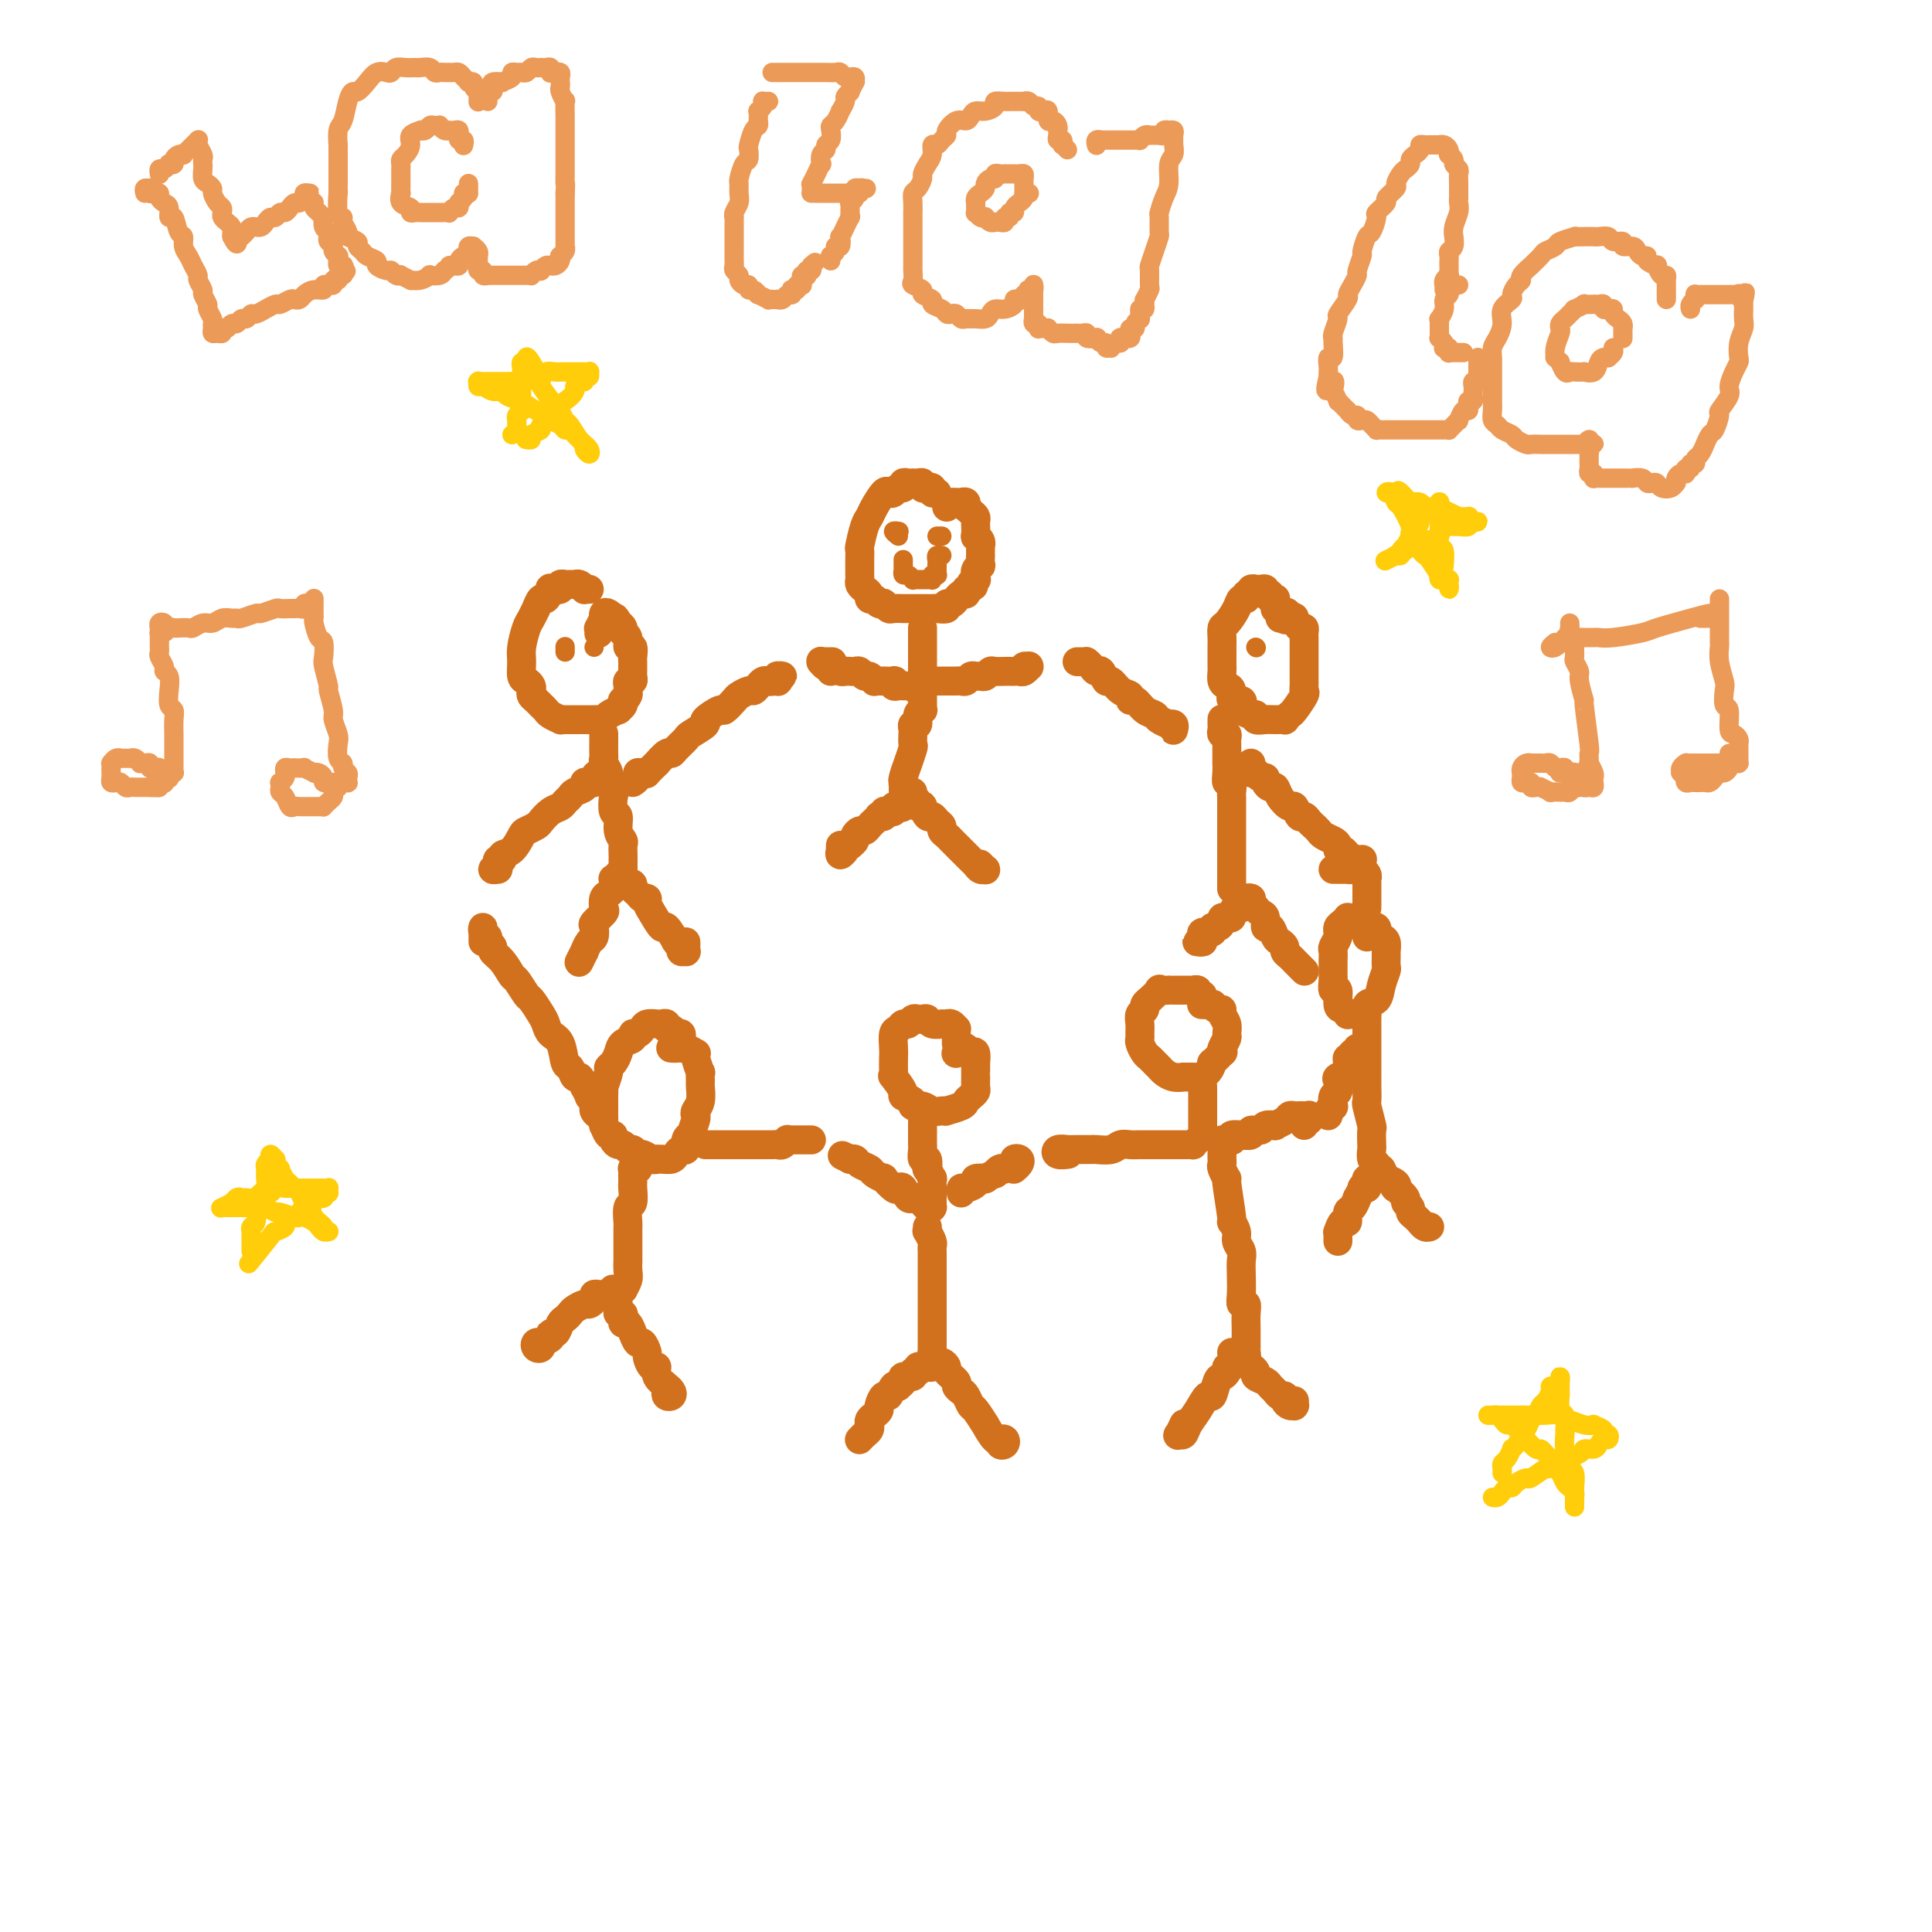 <svg viewBox='0 0 400 400' version='1.1' xmlns='http://www.w3.org/2000/svg' xmlns:xlink='http://www.w3.org/1999/xlink'><g fill='none' stroke='#D2711D' stroke-width='6' stroke-linecap='round' stroke-linejoin='round'><path d='M194,102c-0.444,0.111 -0.889,0.222 -1,0c-0.111,-0.222 0.111,-0.777 0,-1c-0.111,-0.223 -0.556,-0.112 -1,0c-0.444,0.112 -0.889,0.226 -1,0c-0.111,-0.226 0.111,-0.792 0,-1c-0.111,-0.208 -0.556,-0.057 -1,0c-0.444,0.057 -0.889,0.019 -1,0c-0.111,-0.019 0.111,-0.020 0,0c-0.111,0.020 -0.554,0.062 -1,0c-0.446,-0.062 -0.893,-0.226 -1,0c-0.107,0.226 0.127,0.843 0,1c-0.127,0.157 -0.615,-0.144 -1,0c-0.385,0.144 -0.666,0.735 -1,1c-0.334,0.265 -0.719,0.204 -1,0c-0.281,-0.204 -0.457,-0.552 -1,0c-0.543,0.552 -1.452,2.002 -2,3c-0.548,0.998 -0.735,1.542 -1,2c-0.265,0.458 -0.607,0.830 -1,2c-0.393,1.170 -0.837,3.140 -1,4c-0.163,0.860 -0.044,0.612 0,1c0.044,0.388 0.012,1.413 0,2c-0.012,0.587 -0.004,0.735 0,1c0.004,0.265 0.004,0.649 0,1c-0.004,0.351 -0.011,0.671 0,1c0.011,0.329 0.040,0.666 0,1c-0.040,0.334 -0.151,0.664 0,1c0.151,0.336 0.562,0.679 1,1c0.438,0.321 0.901,0.621 1,1c0.099,0.379 -0.167,0.837 0,1c0.167,0.163 0.767,0.030 1,0c0.233,-0.030 0.100,0.044 0,0c-0.100,-0.044 -0.167,-0.204 0,0c0.167,0.204 0.568,0.773 1,1c0.432,0.227 0.894,0.113 1,0c0.106,-0.113 -0.146,-0.227 0,0c0.146,0.227 0.688,0.793 1,1c0.312,0.207 0.393,0.056 1,0c0.607,-0.056 1.740,-0.015 2,0c0.260,0.015 -0.351,0.004 0,0c0.351,-0.004 1.666,-0.001 2,0c0.334,0.001 -0.314,0.000 0,0c0.314,-0.000 1.588,-0.000 2,0c0.412,0.000 -0.040,0.001 0,0c0.040,-0.001 0.570,-0.004 1,0c0.430,0.004 0.759,0.016 1,0c0.241,-0.016 0.394,-0.061 1,0c0.606,0.061 1.664,0.228 2,0c0.336,-0.228 -0.051,-0.850 0,-1c0.051,-0.150 0.539,0.171 1,0c0.461,-0.171 0.894,-0.833 1,-1c0.106,-0.167 -0.116,0.161 0,0c0.116,-0.161 0.570,-0.813 1,-1c0.430,-0.187 0.837,0.089 1,0c0.163,-0.089 0.081,-0.545 0,-1'/><path d='M200,122c2.641,-0.780 1.244,-0.730 1,-1c-0.244,-0.270 0.666,-0.860 1,-1c0.334,-0.140 0.093,0.168 0,0c-0.093,-0.168 -0.039,-0.814 0,-1c0.039,-0.186 0.063,0.086 0,0c-0.063,-0.086 -0.213,-0.530 0,-1c0.213,-0.470 0.789,-0.966 1,-1c0.211,-0.034 0.057,0.393 0,0c-0.057,-0.393 -0.015,-1.607 0,-2c0.015,-0.393 0.005,0.036 0,0c-0.005,-0.036 -0.005,-0.536 0,-1c0.005,-0.464 0.015,-0.893 0,-1c-0.015,-0.107 -0.057,0.107 0,0c0.057,-0.107 0.211,-0.536 0,-1c-0.211,-0.464 -0.789,-0.965 -1,-1c-0.211,-0.035 -0.056,0.394 0,0c0.056,-0.394 0.012,-1.611 0,-2c-0.012,-0.389 0.007,0.050 0,0c-0.007,-0.050 -0.040,-0.588 0,-1c0.040,-0.412 0.154,-0.698 0,-1c-0.154,-0.302 -0.576,-0.621 -1,-1c-0.424,-0.379 -0.849,-0.820 -1,-1c-0.151,-0.180 -0.030,-0.101 0,0c0.030,0.101 -0.033,0.223 0,0c0.033,-0.223 0.163,-0.792 0,-1c-0.163,-0.208 -0.618,-0.057 -1,0c-0.382,0.057 -0.691,0.019 -1,0c-0.309,-0.019 -0.619,-0.019 -1,0c-0.381,0.019 -0.834,0.057 -1,0c-0.166,-0.057 -0.045,-0.208 0,0c0.045,0.208 0.013,0.774 0,1c-0.013,0.226 -0.006,0.113 0,0'/><path d='M191,130c-0.000,0.303 -0.000,0.606 0,1c0.000,0.394 0.000,0.881 0,1c-0.000,0.119 -0.000,-0.128 0,0c0.000,0.128 0.000,0.630 0,1c-0.000,0.370 -0.000,0.606 0,1c0.000,0.394 0.000,0.946 0,1c-0.000,0.054 -0.000,-0.389 0,0c0.000,0.389 0.000,1.610 0,2c-0.000,0.390 -0.000,-0.051 0,0c0.000,0.051 0.000,0.596 0,1c-0.000,0.404 -0.000,0.669 0,1c0.000,0.331 0.001,0.730 0,1c-0.001,0.270 -0.003,0.413 0,1c0.003,0.587 0.011,1.618 0,2c-0.011,0.382 -0.041,0.117 0,0c0.041,-0.117 0.152,-0.084 0,0c-0.152,0.084 -0.566,0.219 -1,0c-0.434,-0.219 -0.886,-0.791 -1,-1c-0.114,-0.209 0.110,-0.056 0,0c-0.110,0.056 -0.555,0.016 -1,0c-0.445,-0.016 -0.890,-0.008 -1,0c-0.110,0.008 0.116,0.016 0,0c-0.116,-0.016 -0.575,-0.057 -1,0c-0.425,0.057 -0.817,0.211 -1,0c-0.183,-0.211 -0.157,-0.789 0,-1c0.157,-0.211 0.444,-0.057 0,0c-0.444,0.057 -1.621,0.016 -2,0c-0.379,-0.016 0.039,-0.008 0,0c-0.039,0.008 -0.535,0.017 -1,0c-0.465,-0.017 -0.898,-0.061 -1,0c-0.102,0.061 0.127,0.227 0,0c-0.127,-0.227 -0.611,-0.845 -1,-1c-0.389,-0.155 -0.681,0.154 -1,0c-0.319,-0.154 -0.663,-0.773 -1,-1c-0.337,-0.227 -0.668,-0.064 -1,0c-0.332,0.064 -0.666,0.027 -1,0c-0.334,-0.027 -0.667,-0.046 -1,0c-0.333,0.046 -0.667,0.156 -1,0c-0.333,-0.156 -0.667,-0.578 -1,-1'/><path d='M173,138c-3.023,-1.000 -1.580,-1.000 -1,-1c0.580,-0.000 0.298,-0.001 0,0c-0.298,0.001 -0.613,0.004 -1,0c-0.387,-0.004 -0.846,-0.016 -1,0c-0.154,0.016 -0.003,0.061 0,0c0.003,-0.061 -0.143,-0.226 0,0c0.143,0.226 0.574,0.844 1,1c0.426,0.156 0.845,-0.150 1,0c0.155,0.150 0.044,0.757 0,1c-0.044,0.243 -0.022,0.121 0,0'/><path d='M193,141c0.022,-0.000 0.044,-0.000 0,0c-0.044,0.000 -0.152,0.000 0,0c0.152,-0.000 0.566,-0.000 1,0c0.434,0.000 0.890,0.000 1,0c0.110,-0.000 -0.125,-0.000 0,0c0.125,0.000 0.611,0.001 1,0c0.389,-0.001 0.682,-0.004 1,0c0.318,0.004 0.663,0.015 1,0c0.337,-0.015 0.668,-0.057 1,0c0.332,0.057 0.666,0.212 1,0c0.334,-0.212 0.667,-0.793 1,-1c0.333,-0.207 0.666,-0.041 1,0c0.334,0.041 0.671,-0.041 1,0c0.329,0.041 0.651,0.207 1,0c0.349,-0.207 0.723,-0.788 1,-1c0.277,-0.212 0.455,-0.057 1,0c0.545,0.057 1.455,0.016 2,0c0.545,-0.016 0.724,-0.008 1,0c0.276,0.008 0.648,0.016 1,0c0.352,-0.016 0.684,-0.057 1,0c0.316,0.057 0.617,0.210 1,0c0.383,-0.210 0.849,-0.785 1,-1c0.151,-0.215 -0.012,-0.072 0,0c0.012,0.072 0.199,0.071 0,0c-0.199,-0.071 -0.784,-0.211 -1,0c-0.216,0.211 -0.062,0.775 0,1c0.062,0.225 0.031,0.113 0,0'/><path d='M191,143c-0.000,0.304 -0.000,0.607 0,1c0.000,0.393 0.001,0.875 0,1c-0.001,0.125 -0.004,-0.109 0,0c0.004,0.109 0.016,0.559 0,1c-0.016,0.441 -0.061,0.874 0,1c0.061,0.126 0.226,-0.054 0,0c-0.226,0.054 -0.845,0.342 -1,1c-0.155,0.658 0.154,1.686 0,2c-0.154,0.314 -0.772,-0.087 -1,0c-0.228,0.087 -0.065,0.662 0,1c0.065,0.338 0.033,0.438 0,1c-0.033,0.562 -0.065,1.587 0,2c0.065,0.413 0.228,0.216 0,1c-0.228,0.784 -0.846,2.549 -1,3c-0.154,0.451 0.155,-0.414 0,0c-0.155,0.414 -0.773,2.105 -1,3c-0.227,0.895 -0.061,0.994 0,1c0.061,0.006 0.017,-0.082 0,0c-0.017,0.082 -0.009,0.333 0,1c0.009,0.667 0.017,1.748 0,2c-0.017,0.252 -0.061,-0.326 0,0c0.061,0.326 0.227,1.555 0,2c-0.227,0.445 -0.848,0.105 -1,0c-0.152,-0.105 0.166,0.023 0,0c-0.166,-0.023 -0.814,-0.199 -1,0c-0.186,0.199 0.090,0.771 0,1c-0.090,0.229 -0.545,0.113 -1,0c-0.455,-0.113 -0.909,-0.223 -1,0c-0.091,0.223 0.183,0.781 0,1c-0.183,0.219 -0.823,0.101 -1,0c-0.177,-0.101 0.107,-0.186 0,0c-0.107,0.186 -0.607,0.641 -1,1c-0.393,0.359 -0.679,0.621 -1,1c-0.321,0.379 -0.677,0.875 -1,1c-0.323,0.125 -0.612,-0.121 -1,0c-0.388,0.121 -0.874,0.610 -1,1c-0.126,0.390 0.107,0.683 0,1c-0.107,0.317 -0.553,0.659 -1,1'/><path d='M176,175c-1.868,1.695 -1.036,0.934 -1,1c0.036,0.066 -0.722,0.960 -1,1c-0.278,0.040 -0.074,-0.773 0,-1c0.074,-0.227 0.020,0.131 0,0c-0.020,-0.131 -0.006,-0.752 0,-1c0.006,-0.248 0.003,-0.124 0,0'/><path d='M189,164c-0.009,0.417 -0.017,0.833 0,1c0.017,0.167 0.061,0.084 0,0c-0.061,-0.084 -0.227,-0.168 0,0c0.227,0.168 0.849,0.589 1,1c0.151,0.411 -0.167,0.813 0,1c0.167,0.187 0.818,0.158 1,0c0.182,-0.158 -0.105,-0.446 0,0c0.105,0.446 0.602,1.625 1,2c0.398,0.375 0.698,-0.054 1,0c0.302,0.054 0.606,0.592 1,1c0.394,0.408 0.879,0.687 1,1c0.121,0.313 -0.123,0.661 0,1c0.123,0.339 0.611,0.669 1,1c0.389,0.331 0.678,0.662 1,1c0.322,0.338 0.678,0.682 1,1c0.322,0.318 0.611,0.610 1,1c0.389,0.390 0.877,0.879 1,1c0.123,0.121 -0.121,-0.125 0,0c0.121,0.125 0.607,0.622 1,1c0.393,0.378 0.695,0.638 1,1c0.305,0.362 0.614,0.825 1,1c0.386,0.175 0.849,0.061 1,0c0.151,-0.061 -0.011,-0.068 0,0c0.011,0.068 0.195,0.211 0,0c-0.195,-0.211 -0.770,-0.774 -1,-1c-0.230,-0.226 -0.115,-0.113 0,0'/><path d='M264,126c-0.002,0.083 -0.005,0.167 0,0c0.005,-0.167 0.016,-0.584 0,-1c-0.016,-0.416 -0.061,-0.830 0,-1c0.061,-0.170 0.226,-0.097 0,0c-0.226,0.097 -0.845,0.218 -1,0c-0.155,-0.218 0.152,-0.776 0,-1c-0.152,-0.224 -0.763,-0.113 -1,0c-0.237,0.113 -0.101,0.227 0,0c0.101,-0.227 0.167,-0.794 0,-1c-0.167,-0.206 -0.565,-0.051 -1,0c-0.435,0.051 -0.905,-0.001 -1,0c-0.095,0.001 0.186,0.057 0,0c-0.186,-0.057 -0.838,-0.227 -1,0c-0.162,0.227 0.165,0.850 0,1c-0.165,0.150 -0.821,-0.173 -1,0c-0.179,0.173 0.120,0.843 0,1c-0.120,0.157 -0.659,-0.200 -1,0c-0.341,0.200 -0.484,0.959 -1,2c-0.516,1.041 -1.406,2.366 -2,3c-0.594,0.634 -0.891,0.576 -1,1c-0.109,0.424 -0.029,1.331 0,2c0.029,0.669 0.007,1.100 0,2c-0.007,0.900 0.001,2.269 0,3c-0.001,0.731 -0.010,0.825 0,1c0.010,0.175 0.039,0.433 0,1c-0.039,0.567 -0.147,1.443 0,2c0.147,0.557 0.547,0.793 1,1c0.453,0.207 0.957,0.384 1,1c0.043,0.616 -0.374,1.672 0,2c0.374,0.328 1.540,-0.071 2,0c0.460,0.071 0.213,0.611 0,1c-0.213,0.389 -0.391,0.626 0,1c0.391,0.374 1.350,0.885 2,1c0.650,0.115 0.991,-0.166 1,0c0.009,0.166 -0.314,0.777 0,1c0.314,0.223 1.264,0.056 2,0c0.736,-0.056 1.257,-0.002 2,0c0.743,0.002 1.709,-0.048 2,0c0.291,0.048 -0.094,0.196 0,0c0.094,-0.196 0.666,-0.735 1,-1c0.334,-0.265 0.429,-0.255 1,-1c0.571,-0.745 1.617,-2.243 2,-3c0.383,-0.757 0.103,-0.772 0,-1c-0.103,-0.228 -0.027,-0.668 0,-1c0.027,-0.332 0.007,-0.556 0,-1c-0.007,-0.444 -0.002,-1.106 0,-2c0.002,-0.894 0.000,-2.018 0,-3c-0.000,-0.982 0.001,-1.823 0,-2c-0.001,-0.177 -0.003,0.308 0,0c0.003,-0.308 0.011,-1.411 0,-2c-0.011,-0.589 -0.041,-0.666 0,-1c0.041,-0.334 0.152,-0.927 0,-1c-0.152,-0.073 -0.566,0.372 -1,0c-0.434,-0.372 -0.886,-1.562 -1,-2c-0.114,-0.438 0.110,-0.125 0,0c-0.110,0.125 -0.555,0.063 -1,0'/><path d='M267,128c-0.707,-2.475 -0.973,-0.663 -1,0c-0.027,0.663 0.185,0.179 0,0c-0.185,-0.179 -0.767,-0.051 -1,0c-0.233,0.051 -0.116,0.026 0,0'/><path d='M224,137c-0.400,0.000 -0.801,0.000 -1,0c-0.199,-0.000 -0.198,-0.001 0,0c0.198,0.001 0.592,0.003 1,0c0.408,-0.003 0.830,-0.010 1,0c0.170,0.010 0.087,0.039 0,0c-0.087,-0.039 -0.178,-0.146 0,0c0.178,0.146 0.624,0.545 1,1c0.376,0.455 0.681,0.966 1,1c0.319,0.034 0.654,-0.409 1,0c0.346,0.409 0.705,1.669 1,2c0.295,0.331 0.526,-0.267 1,0c0.474,0.267 1.190,1.399 2,2c0.810,0.601 1.713,0.672 2,1c0.287,0.328 -0.040,0.914 0,1c0.040,0.086 0.449,-0.327 1,0c0.551,0.327 1.243,1.394 2,2c0.757,0.606 1.580,0.750 2,1c0.420,0.250 0.438,0.606 1,1c0.562,0.394 1.667,0.824 2,1c0.333,0.176 -0.106,0.096 0,0c0.106,-0.096 0.757,-0.208 1,0c0.243,0.208 0.079,0.735 0,1c-0.079,0.265 -0.073,0.267 0,0c0.073,-0.267 0.212,-0.803 0,-1c-0.212,-0.197 -0.775,-0.056 -1,0c-0.225,0.056 -0.113,0.028 0,0'/><path d='M253,149c-0.001,-0.119 -0.001,-0.238 0,0c0.001,0.238 0.004,0.834 0,1c-0.004,0.166 -0.015,-0.096 0,0c0.015,0.096 0.057,0.550 0,1c-0.057,0.450 -0.211,0.894 0,1c0.211,0.106 0.789,-0.128 1,0c0.211,0.128 0.057,0.617 0,1c-0.057,0.383 -0.015,0.662 0,1c0.015,0.338 0.004,0.737 0,1c-0.004,0.263 -0.002,0.390 0,1c0.002,0.610 0.004,1.703 0,2c-0.004,0.297 -0.015,-0.201 0,0c0.015,0.201 0.057,1.100 0,2c-0.057,0.900 -0.211,1.802 0,2c0.211,0.198 0.789,-0.309 1,0c0.211,0.309 0.057,1.435 0,2c-0.057,0.565 -0.015,0.570 0,1c0.015,0.430 0.004,1.284 0,2c-0.004,0.716 -0.001,1.294 0,2c0.001,0.706 0.000,1.541 0,2c-0.000,0.459 -0.000,0.542 0,1c0.000,0.458 0.000,1.289 0,2c-0.000,0.711 -0.000,1.300 0,2c0.000,0.700 0.000,1.511 0,2c-0.000,0.489 -0.000,0.657 0,1c0.000,0.343 0.000,0.862 0,1c-0.000,0.138 -0.000,-0.104 0,0c0.000,0.104 0.000,0.553 0,1c-0.000,0.447 -0.000,0.890 0,1c0.000,0.110 0.000,-0.113 0,0c-0.000,0.113 -0.000,0.564 0,1c0.000,0.436 0.000,0.859 0,1c-0.000,0.141 -0.000,-0.001 0,0c0.000,0.001 0.000,0.144 0,0c-0.000,-0.144 -0.000,-0.575 0,-1c0.000,-0.425 0.000,-0.845 0,-1c-0.000,-0.155 -0.000,-0.044 0,0c0.000,0.044 0.000,0.022 0,0'/><path d='M259,158c0.032,0.312 0.064,0.623 0,1c-0.064,0.377 -0.223,0.818 0,1c0.223,0.182 0.830,0.104 1,0c0.170,-0.104 -0.095,-0.234 0,0c0.095,0.234 0.551,0.832 1,1c0.449,0.168 0.893,-0.093 1,0c0.107,0.093 -0.122,0.541 0,1c0.122,0.459 0.596,0.930 1,1c0.404,0.070 0.738,-0.261 1,0c0.262,0.261 0.451,1.113 1,2c0.549,0.887 1.456,1.810 2,2c0.544,0.190 0.723,-0.352 1,0c0.277,0.352 0.652,1.600 1,2c0.348,0.400 0.670,-0.048 1,0c0.330,0.048 0.669,0.590 1,1c0.331,0.410 0.653,0.687 1,1c0.347,0.313 0.719,0.662 1,1c0.281,0.338 0.471,0.664 1,1c0.529,0.336 1.398,0.681 2,1c0.602,0.319 0.936,0.611 1,1c0.064,0.389 -0.141,0.875 0,1c0.141,0.125 0.630,-0.111 1,0c0.370,0.111 0.622,0.568 1,1c0.378,0.432 0.883,0.837 1,1c0.117,0.163 -0.155,0.082 0,0c0.155,-0.082 0.736,-0.166 1,0c0.264,0.166 0.211,0.580 0,1c-0.211,0.420 -0.581,0.845 -1,1c-0.419,0.155 -0.886,0.042 -1,0c-0.114,-0.042 0.127,-0.011 0,0c-0.127,0.011 -0.622,0.003 -1,0c-0.378,-0.003 -0.640,-0.001 -1,0c-0.360,0.001 -0.817,0.000 -1,0c-0.183,-0.000 -0.091,-0.000 0,0'/><path d='M259,186c0.081,0.022 0.163,0.044 0,0c-0.163,-0.044 -0.569,-0.152 -1,0c-0.431,0.152 -0.885,0.566 -1,1c-0.115,0.434 0.110,0.887 0,1c-0.110,0.113 -0.555,-0.114 -1,0c-0.445,0.114 -0.889,0.569 -1,1c-0.111,0.431 0.111,0.837 0,1c-0.111,0.163 -0.556,0.081 -1,0c-0.444,-0.081 -0.888,-0.161 -1,0c-0.112,0.161 0.106,0.564 0,1c-0.106,0.436 -0.536,0.904 -1,1c-0.464,0.096 -0.960,-0.181 -1,0c-0.040,0.181 0.378,0.819 0,1c-0.378,0.181 -1.552,-0.095 -2,0c-0.448,0.095 -0.169,0.561 0,1c0.169,0.439 0.227,0.850 0,1c-0.227,0.150 -0.740,0.040 -1,0c-0.260,-0.040 -0.266,-0.011 0,0c0.266,0.011 0.803,0.003 1,0c0.197,-0.003 0.053,-0.001 0,0c-0.053,0.001 -0.015,0.000 0,0c0.015,-0.000 0.008,-0.000 0,0'/><path d='M257,186c0.301,0.022 0.602,0.043 1,0c0.398,-0.043 0.894,-0.152 1,0c0.106,0.152 -0.178,0.564 0,1c0.178,0.436 0.817,0.895 1,1c0.183,0.105 -0.092,-0.146 0,0c0.092,0.146 0.549,0.687 1,1c0.451,0.313 0.894,0.398 1,1c0.106,0.602 -0.125,1.719 0,2c0.125,0.281 0.607,-0.276 1,0c0.393,0.276 0.697,1.383 1,2c0.303,0.617 0.606,0.743 1,1c0.394,0.257 0.879,0.646 1,1c0.121,0.354 -0.121,0.673 0,1c0.121,0.327 0.607,0.662 1,1c0.393,0.338 0.694,0.679 1,1c0.306,0.321 0.618,0.622 1,1c0.382,0.378 0.834,0.833 1,1c0.166,0.167 0.044,0.045 0,0c-0.044,-0.045 -0.012,-0.012 0,0c0.012,0.012 0.003,0.003 0,0c-0.003,-0.003 -0.002,-0.002 0,0'/><path d='M122,122c-0.444,-0.030 -0.889,-0.061 -1,0c-0.111,0.061 0.111,0.212 0,0c-0.111,-0.212 -0.556,-0.789 -1,-1c-0.444,-0.211 -0.888,-0.056 -1,0c-0.112,0.056 0.109,0.014 0,0c-0.109,-0.014 -0.549,-0.000 -1,0c-0.451,0.000 -0.913,-0.013 -1,0c-0.087,0.013 0.202,0.054 0,0c-0.202,-0.054 -0.894,-0.202 -1,0c-0.106,0.202 0.375,0.756 0,1c-0.375,0.244 -1.607,0.179 -2,0c-0.393,-0.179 0.053,-0.470 0,0c-0.053,0.470 -0.606,1.702 -1,2c-0.394,0.298 -0.630,-0.336 -1,0c-0.370,0.336 -0.873,1.644 -1,2c-0.127,0.356 0.124,-0.240 0,0c-0.124,0.240 -0.622,1.315 -1,2c-0.378,0.685 -0.634,0.982 -1,2c-0.366,1.018 -0.840,2.759 -1,4c-0.160,1.241 -0.004,1.982 0,3c0.004,1.018 -0.143,2.314 0,3c0.143,0.686 0.577,0.761 1,1c0.423,0.239 0.834,0.641 1,1c0.166,0.359 0.086,0.674 0,1c-0.086,0.326 -0.179,0.665 0,1c0.179,0.335 0.630,0.668 1,1c0.370,0.332 0.659,0.663 1,1c0.341,0.337 0.735,0.679 1,1c0.265,0.321 0.400,0.622 1,1c0.600,0.378 1.666,0.833 2,1c0.334,0.167 -0.065,0.045 0,0c0.065,-0.045 0.595,-0.012 1,0c0.405,0.012 0.686,0.003 1,0c0.314,-0.003 0.662,-0.001 1,0c0.338,0.001 0.668,0.000 1,0c0.332,-0.000 0.667,0.001 1,0c0.333,-0.001 0.665,-0.003 1,0c0.335,0.003 0.672,0.011 1,0c0.328,-0.011 0.647,-0.041 1,0c0.353,0.041 0.739,0.152 1,0c0.261,-0.152 0.396,-0.566 1,-1c0.604,-0.434 1.678,-0.886 2,-1c0.322,-0.114 -0.106,0.110 0,0c0.106,-0.110 0.746,-0.555 1,-1c0.254,-0.445 0.120,-0.889 0,-1c-0.120,-0.111 -0.228,0.111 0,0c0.228,-0.111 0.792,-0.556 1,-1c0.208,-0.444 0.059,-0.889 0,-1c-0.059,-0.111 -0.030,0.111 0,0c0.030,-0.111 0.061,-0.555 0,-1c-0.061,-0.445 -0.212,-0.893 0,-1c0.212,-0.107 0.789,0.126 1,0c0.211,-0.126 0.056,-0.610 0,-1c-0.056,-0.390 -0.014,-0.687 0,-1c0.014,-0.313 -0.000,-0.642 0,-1c0.000,-0.358 0.015,-0.744 0,-1c-0.015,-0.256 -0.061,-0.383 0,-1c0.061,-0.617 0.227,-1.723 0,-2c-0.227,-0.277 -0.848,0.277 -1,0c-0.152,-0.277 0.165,-1.383 0,-2c-0.165,-0.617 -0.814,-0.743 -1,-1c-0.186,-0.257 0.090,-0.645 0,-1c-0.090,-0.355 -0.545,-0.678 -1,-1'/><path d='M128,129c-0.703,-1.634 -0.959,-1.218 -1,-1c-0.041,0.218 0.134,0.238 0,0c-0.134,-0.238 -0.575,-0.736 -1,-1c-0.425,-0.264 -0.832,-0.296 -1,0c-0.168,0.296 -0.098,0.920 0,1c0.098,0.080 0.222,-0.385 0,0c-0.222,0.385 -0.792,1.619 -1,2c-0.208,0.381 -0.056,-0.090 0,0c0.056,0.090 0.016,0.740 0,1c-0.016,0.260 -0.008,0.130 0,0'/><path d='M125,152c-0.000,-0.079 -0.000,-0.158 0,0c0.000,0.158 0.000,0.553 0,1c-0.000,0.447 -0.001,0.945 0,1c0.001,0.055 0.004,-0.333 0,0c-0.004,0.333 -0.016,1.387 0,2c0.016,0.613 0.061,0.784 0,1c-0.061,0.216 -0.226,0.475 0,1c0.226,0.525 0.844,1.314 1,2c0.156,0.686 -0.150,1.267 0,2c0.150,0.733 0.757,1.617 1,2c0.243,0.383 0.121,0.263 0,1c-0.121,0.737 -0.243,2.329 0,3c0.243,0.671 0.850,0.421 1,1c0.150,0.579 -0.156,1.986 0,3c0.156,1.014 0.774,1.634 1,2c0.226,0.366 0.061,0.479 0,1c-0.061,0.521 -0.016,1.449 0,2c0.016,0.551 0.004,0.726 0,1c-0.004,0.274 -0.001,0.649 0,1c0.001,0.351 0.001,0.679 0,1c-0.001,0.321 -0.004,0.635 0,1c0.004,0.365 0.016,0.781 0,1c-0.016,0.219 -0.061,0.241 0,0c0.061,-0.241 0.227,-0.745 0,-1c-0.227,-0.255 -0.846,-0.262 -1,0c-0.154,0.262 0.156,0.791 0,1c-0.156,0.209 -0.777,0.098 -1,0c-0.223,-0.098 -0.049,-0.182 0,0c0.049,0.182 -0.026,0.630 0,1c0.026,0.370 0.153,0.661 0,1c-0.153,0.339 -0.584,0.725 -1,1c-0.416,0.275 -0.815,0.440 -1,1c-0.185,0.560 -0.154,1.516 0,2c0.154,0.484 0.431,0.495 0,1c-0.431,0.505 -1.570,1.502 -2,2c-0.430,0.498 -0.153,0.495 0,1c0.153,0.505 0.181,1.516 0,2c-0.181,0.484 -0.570,0.441 -1,1c-0.430,0.559 -0.900,1.719 -1,2c-0.100,0.281 0.169,-0.316 0,0c-0.169,0.316 -0.776,1.547 -1,2c-0.224,0.453 -0.064,0.130 0,0c0.064,-0.130 0.032,-0.065 0,0'/><path d='M129,183c0.303,0.025 0.606,0.049 1,0c0.394,-0.049 0.880,-0.172 1,0c0.120,0.172 -0.126,0.637 0,1c0.126,0.363 0.624,0.623 1,1c0.376,0.377 0.630,0.869 1,1c0.370,0.131 0.857,-0.101 1,0c0.143,0.101 -0.059,0.536 0,1c0.059,0.464 0.380,0.958 1,2c0.620,1.042 1.538,2.632 2,3c0.462,0.368 0.468,-0.487 1,0c0.532,0.487 1.592,2.316 2,3c0.408,0.684 0.166,0.221 0,0c-0.166,-0.221 -0.255,-0.202 0,0c0.255,0.202 0.853,0.587 1,1c0.147,0.413 -0.157,0.853 0,1c0.157,0.147 0.774,0.001 1,0c0.226,-0.001 0.061,0.144 0,0c-0.061,-0.144 -0.016,-0.577 0,-1c0.016,-0.423 0.005,-0.835 0,-1c-0.005,-0.165 -0.002,-0.082 0,0'/><path d='M131,162c0.444,-0.308 0.887,-0.616 1,-1c0.113,-0.384 -0.105,-0.843 0,-1c0.105,-0.157 0.534,-0.012 1,0c0.466,0.012 0.969,-0.110 1,0c0.031,0.110 -0.409,0.450 0,0c0.409,-0.450 1.666,-1.692 2,-2c0.334,-0.308 -0.257,0.317 0,0c0.257,-0.317 1.362,-1.575 2,-2c0.638,-0.425 0.810,-0.016 1,0c0.190,0.016 0.398,-0.362 1,-1c0.602,-0.638 1.598,-1.538 2,-2c0.402,-0.462 0.211,-0.486 1,-1c0.789,-0.514 2.558,-1.518 3,-2c0.442,-0.482 -0.444,-0.444 0,-1c0.444,-0.556 2.217,-1.708 3,-2c0.783,-0.292 0.577,0.276 1,0c0.423,-0.276 1.475,-1.397 2,-2c0.525,-0.603 0.522,-0.687 1,-1c0.478,-0.313 1.438,-0.855 2,-1c0.562,-0.145 0.728,0.106 1,0c0.272,-0.106 0.651,-0.568 1,-1c0.349,-0.432 0.666,-0.834 1,-1c0.334,-0.166 0.683,-0.097 1,0c0.317,0.097 0.603,0.221 1,0c0.397,-0.221 0.905,-0.788 1,-1c0.095,-0.212 -0.222,-0.071 0,0c0.222,0.071 0.984,0.072 1,0c0.016,-0.072 -0.714,-0.215 -1,0c-0.286,0.215 -0.128,0.790 0,1c0.128,0.210 0.227,0.057 0,0c-0.227,-0.057 -0.779,-0.016 -1,0c-0.221,0.016 -0.110,0.008 0,0'/><path d='M125,160c0.081,0.022 0.163,0.045 0,0c-0.163,-0.045 -0.570,-0.156 -1,0c-0.430,0.156 -0.884,0.581 -1,1c-0.116,0.419 0.106,0.833 0,1c-0.106,0.167 -0.539,0.086 -1,0c-0.461,-0.086 -0.950,-0.178 -1,0c-0.050,0.178 0.338,0.625 0,1c-0.338,0.375 -1.403,0.677 -2,1c-0.597,0.323 -0.727,0.668 -1,1c-0.273,0.332 -0.688,0.652 -1,1c-0.312,0.348 -0.521,0.724 -1,1c-0.479,0.276 -1.227,0.453 -2,1c-0.773,0.547 -1.572,1.464 -2,2c-0.428,0.536 -0.487,0.693 -1,1c-0.513,0.307 -1.481,0.766 -2,1c-0.519,0.234 -0.588,0.244 -1,1c-0.412,0.756 -1.167,2.258 -2,3c-0.833,0.742 -1.745,0.724 -2,1c-0.255,0.276 0.145,0.844 0,1c-0.145,0.156 -0.837,-0.102 -1,0c-0.163,0.102 0.204,0.563 0,1c-0.204,0.437 -0.978,0.848 -1,1c-0.022,0.152 0.708,0.043 1,0c0.292,-0.043 0.146,-0.022 0,0'/><path d='M141,217c-0.002,-0.445 -0.004,-0.890 0,-1c0.004,-0.110 0.015,0.114 0,0c-0.015,-0.114 -0.056,-0.565 0,-1c0.056,-0.435 0.208,-0.853 0,-1c-0.208,-0.147 -0.778,-0.024 -1,0c-0.222,0.024 -0.097,-0.050 0,0c0.097,0.050 0.166,0.224 0,0c-0.166,-0.224 -0.568,-0.844 -1,-1c-0.432,-0.156 -0.893,0.154 -1,0c-0.107,-0.154 0.140,-0.771 0,-1c-0.140,-0.229 -0.667,-0.072 -1,0c-0.333,0.072 -0.472,0.057 -1,0c-0.528,-0.057 -1.446,-0.156 -2,0c-0.554,0.156 -0.744,0.566 -1,1c-0.256,0.434 -0.579,0.893 -1,1c-0.421,0.107 -0.938,-0.136 -1,0c-0.062,0.136 0.333,0.653 0,1c-0.333,0.347 -1.395,0.524 -2,1c-0.605,0.476 -0.754,1.250 -1,2c-0.246,0.750 -0.588,1.477 -1,2c-0.412,0.523 -0.895,0.841 -1,1c-0.105,0.159 0.168,0.160 0,1c-0.168,0.840 -0.777,2.519 -1,3c-0.223,0.481 -0.060,-0.238 0,0c0.060,0.238 0.016,1.431 0,2c-0.016,0.569 -0.005,0.515 0,1c0.005,0.485 0.004,1.511 0,2c-0.004,0.489 -0.011,0.442 0,1c0.011,0.558 0.041,1.721 0,2c-0.041,0.279 -0.152,-0.328 0,0c0.152,0.328 0.565,1.589 1,2c0.435,0.411 0.890,-0.029 1,0c0.110,0.029 -0.125,0.529 0,1c0.125,0.471 0.611,0.915 1,1c0.389,0.085 0.681,-0.188 1,0c0.319,0.188 0.666,0.839 1,1c0.334,0.161 0.654,-0.167 1,0c0.346,0.167 0.719,0.829 1,1c0.281,0.171 0.470,-0.151 1,0c0.530,0.151 1.403,0.773 2,1c0.597,0.227 0.920,0.058 1,0c0.080,-0.058 -0.081,-0.006 0,0c0.081,0.006 0.404,-0.035 1,0c0.596,0.035 1.465,0.147 2,0c0.535,-0.147 0.736,-0.552 1,-1c0.264,-0.448 0.592,-0.940 1,-1c0.408,-0.060 0.898,0.313 1,0c0.102,-0.313 -0.183,-1.313 0,-2c0.183,-0.687 0.833,-1.062 1,-1c0.167,0.062 -0.147,0.562 0,0c0.147,-0.562 0.757,-2.186 1,-3c0.243,-0.814 0.118,-0.818 0,-1c-0.118,-0.182 -0.228,-0.540 0,-1c0.228,-0.460 0.794,-1.020 1,-2c0.206,-0.980 0.052,-2.378 0,-3c-0.052,-0.622 -0.000,-0.468 0,-1c0.000,-0.532 -0.051,-1.749 0,-2c0.051,-0.251 0.204,0.465 0,0c-0.204,-0.465 -0.765,-2.111 -1,-3c-0.235,-0.889 -0.146,-1.022 0,-1c0.146,0.022 0.347,0.198 0,0c-0.347,-0.198 -1.242,-0.771 -2,-1c-0.758,-0.229 -1.379,-0.115 -2,0'/><path d='M140,217c-0.560,-0.310 0.042,-0.083 0,0c-0.042,0.083 -0.726,0.024 -1,0c-0.274,-0.024 -0.137,-0.012 0,0'/><path d='M124,231c-0.425,-0.304 -0.850,-0.608 -1,-1c-0.150,-0.392 -0.025,-0.873 0,-1c0.025,-0.127 -0.050,0.102 0,0c0.050,-0.102 0.224,-0.533 0,-1c-0.224,-0.467 -0.848,-0.970 -1,-1c-0.152,-0.030 0.166,0.415 0,0c-0.166,-0.415 -0.818,-1.688 -1,-2c-0.182,-0.312 0.106,0.337 0,0c-0.106,-0.337 -0.605,-1.659 -1,-2c-0.395,-0.341 -0.687,0.299 -1,0c-0.313,-0.299 -0.647,-1.536 -1,-2c-0.353,-0.464 -0.723,-0.153 -1,-1c-0.277,-0.847 -0.459,-2.851 -1,-4c-0.541,-1.149 -1.439,-1.443 -2,-2c-0.561,-0.557 -0.784,-1.376 -1,-2c-0.216,-0.624 -0.424,-1.055 -1,-2c-0.576,-0.945 -1.519,-2.406 -2,-3c-0.481,-0.594 -0.501,-0.320 -1,-1c-0.499,-0.680 -1.478,-2.315 -2,-3c-0.522,-0.685 -0.589,-0.421 -1,-1c-0.411,-0.579 -1.167,-2.001 -2,-3c-0.833,-0.999 -1.744,-1.577 -2,-2c-0.256,-0.423 0.142,-0.693 0,-1c-0.142,-0.307 -0.823,-0.653 -1,-1c-0.177,-0.347 0.149,-0.696 0,-1c-0.149,-0.304 -0.772,-0.562 -1,-1c-0.228,-0.438 -0.061,-1.056 0,-1c0.061,0.056 0.016,0.786 0,1c-0.016,0.214 -0.004,-0.087 0,0c0.004,0.087 0.001,0.562 0,1c-0.001,0.438 -0.000,0.839 0,1c0.000,0.161 0.000,0.080 0,0'/><path d='M146,237c0.301,-0.000 0.602,-0.000 1,0c0.398,0.000 0.894,0.000 1,0c0.106,-0.000 -0.179,-0.000 0,0c0.179,0.000 0.821,0.000 1,0c0.179,-0.000 -0.107,-0.000 0,0c0.107,0.000 0.606,0.000 1,0c0.394,-0.000 0.683,-0.000 1,0c0.317,0.000 0.662,0.000 1,0c0.338,-0.000 0.669,-0.000 1,0c0.331,0.000 0.661,0.000 1,0c0.339,-0.000 0.686,-0.000 1,0c0.314,0.000 0.595,0.000 1,0c0.405,-0.000 0.935,-0.000 1,0c0.065,0.000 -0.334,0.001 0,0c0.334,-0.001 1.400,-0.004 2,0c0.600,0.004 0.734,0.015 1,0c0.266,-0.015 0.663,-0.057 1,0c0.337,0.057 0.615,0.211 1,0c0.385,-0.211 0.878,-0.789 1,-1c0.122,-0.211 -0.126,-0.057 0,0c0.126,0.057 0.625,0.015 1,0c0.375,-0.015 0.626,-0.004 1,0c0.374,0.004 0.871,0.001 1,0c0.129,-0.001 -0.109,-0.000 0,0c0.109,0.000 0.565,0.000 1,0c0.435,-0.000 0.849,-0.000 1,0c0.151,0.000 0.041,0.000 0,0c-0.041,-0.000 -0.012,-0.000 0,0c0.012,0.000 0.006,0.000 0,0'/><path d='M132,242c0.113,-0.007 0.226,-0.013 0,0c-0.226,0.013 -0.793,0.046 -1,0c-0.207,-0.046 -0.056,-0.169 0,0c0.056,0.169 0.016,0.631 0,1c-0.016,0.369 -0.008,0.646 0,1c0.008,0.354 0.016,0.785 0,1c-0.016,0.215 -0.057,0.212 0,1c0.057,0.788 0.211,2.366 0,3c-0.211,0.634 -0.789,0.324 -1,1c-0.211,0.676 -0.057,2.336 0,3c0.057,0.664 0.015,0.330 0,1c-0.015,0.670 -0.004,2.343 0,3c0.004,0.657 0.002,0.297 0,1c-0.002,0.703 -0.004,2.469 0,3c0.004,0.531 0.015,-0.173 0,0c-0.015,0.173 -0.056,1.223 0,2c0.056,0.777 0.208,1.280 0,2c-0.208,0.720 -0.777,1.657 -1,2c-0.223,0.343 -0.099,0.091 0,0c0.099,-0.091 0.172,-0.021 0,0c-0.172,0.021 -0.590,-0.009 -1,0c-0.410,0.009 -0.813,0.055 -1,0c-0.187,-0.055 -0.158,-0.211 0,0c0.158,0.211 0.445,0.788 0,1c-0.445,0.212 -1.621,0.060 -2,0c-0.379,-0.060 0.039,-0.026 0,0c-0.039,0.026 -0.534,0.045 -1,0c-0.466,-0.045 -0.902,-0.153 -1,0c-0.098,0.153 0.143,0.566 0,1c-0.143,0.434 -0.668,0.890 -1,1c-0.332,0.110 -0.470,-0.127 -1,0c-0.530,0.127 -1.451,0.616 -2,1c-0.549,0.384 -0.726,0.662 -1,1c-0.274,0.338 -0.646,0.734 -1,1c-0.354,0.266 -0.691,0.401 -1,1c-0.309,0.599 -0.590,1.663 -1,2c-0.410,0.337 -0.951,-0.054 -1,0c-0.049,0.054 0.392,0.554 0,1c-0.392,0.446 -1.618,0.838 -2,1c-0.382,0.162 0.080,0.092 0,0c-0.080,-0.092 -0.701,-0.207 -1,0c-0.299,0.207 -0.276,0.735 0,1c0.276,0.265 0.806,0.267 1,0c0.194,-0.267 0.052,-0.803 0,-1c-0.052,-0.197 -0.015,-0.056 0,0c0.015,0.056 0.007,0.028 0,0'/><path d='M128,270c0.030,0.304 0.060,0.608 0,1c-0.060,0.392 -0.209,0.874 0,1c0.209,0.126 0.778,-0.102 1,0c0.222,0.102 0.097,0.533 0,1c-0.097,0.467 -0.167,0.970 0,1c0.167,0.030 0.569,-0.414 1,0c0.431,0.414 0.890,1.687 1,2c0.110,0.313 -0.129,-0.335 0,0c0.129,0.335 0.626,1.653 1,2c0.374,0.347 0.626,-0.276 1,0c0.374,0.276 0.869,1.453 1,2c0.131,0.547 -0.101,0.465 0,1c0.101,0.535 0.535,1.687 1,2c0.465,0.313 0.961,-0.214 1,0c0.039,0.214 -0.378,1.168 0,2c0.378,0.832 1.552,1.541 2,2c0.448,0.459 0.169,0.669 0,1c-0.169,0.331 -0.228,0.782 0,1c0.228,0.218 0.741,0.203 1,0c0.259,-0.203 0.262,-0.593 0,-1c-0.262,-0.407 -0.789,-0.831 -1,-1c-0.211,-0.169 -0.105,-0.085 0,0'/><path d='M198,216c-0.000,0.081 -0.000,0.161 0,0c0.000,-0.161 0.001,-0.564 0,-1c-0.001,-0.436 -0.003,-0.905 0,-1c0.003,-0.095 0.011,0.185 0,0c-0.011,-0.185 -0.040,-0.834 0,-1c0.040,-0.166 0.150,0.152 0,0c-0.150,-0.152 -0.560,-0.773 -1,-1c-0.440,-0.227 -0.909,-0.060 -1,0c-0.091,0.060 0.197,0.012 0,0c-0.197,-0.012 -0.879,0.011 -1,0c-0.121,-0.011 0.318,-0.055 0,0c-0.318,0.055 -1.395,0.210 -2,0c-0.605,-0.210 -0.740,-0.784 -1,-1c-0.260,-0.216 -0.647,-0.073 -1,0c-0.353,0.073 -0.672,0.076 -1,0c-0.328,-0.076 -0.666,-0.229 -1,0c-0.334,0.229 -0.664,0.842 -1,1c-0.336,0.158 -0.678,-0.139 -1,0c-0.322,0.139 -0.622,0.713 -1,1c-0.378,0.287 -0.833,0.288 -1,1c-0.167,0.712 -0.047,2.135 0,3c0.047,0.865 0.021,1.170 0,2c-0.021,0.830 -0.036,2.183 0,3c0.036,0.817 0.123,1.097 0,1c-0.123,-0.097 -0.455,-0.572 0,0c0.455,0.572 1.697,2.191 2,3c0.303,0.809 -0.333,0.809 0,1c0.333,0.191 1.637,0.573 2,1c0.363,0.427 -0.213,0.899 0,1c0.213,0.101 1.217,-0.168 2,0c0.783,0.168 1.345,0.774 2,1c0.655,0.226 1.404,0.072 2,0c0.596,-0.072 1.038,-0.061 1,0c-0.038,0.061 -0.556,0.171 0,0c0.556,-0.171 2.188,-0.622 3,-1c0.812,-0.378 0.806,-0.682 1,-1c0.194,-0.318 0.588,-0.650 1,-1c0.412,-0.350 0.842,-0.719 1,-1c0.158,-0.281 0.042,-0.476 0,-1c-0.042,-0.524 -0.012,-1.378 0,-2c0.012,-0.622 0.004,-1.011 0,-1c-0.004,0.011 -0.004,0.423 0,0c0.004,-0.423 0.011,-1.682 0,-2c-0.011,-0.318 -0.041,0.304 0,0c0.041,-0.304 0.152,-1.532 0,-2c-0.152,-0.468 -0.566,-0.174 -1,0c-0.434,0.174 -0.887,0.229 -1,0c-0.113,-0.229 0.114,-0.742 0,-1c-0.114,-0.258 -0.569,-0.262 -1,0c-0.431,0.262 -0.837,0.789 -1,1c-0.163,0.211 -0.081,0.105 0,0'/><path d='M191,233c-0.000,0.145 -0.000,0.290 0,0c0.000,-0.290 0.000,-1.016 0,-1c-0.000,0.016 -0.000,0.774 0,1c0.000,0.226 0.000,-0.080 0,0c-0.000,0.080 -0.000,0.547 0,1c0.000,0.453 0.000,0.894 0,1c-0.000,0.106 -0.001,-0.121 0,0c0.001,0.121 0.004,0.591 0,1c-0.004,0.409 -0.015,0.759 0,1c0.015,0.241 0.056,0.374 0,1c-0.056,0.626 -0.207,1.745 0,2c0.207,0.255 0.774,-0.354 1,0c0.226,0.354 0.113,1.672 0,2c-0.113,0.328 -0.226,-0.334 0,0c0.226,0.334 0.793,1.666 1,2c0.207,0.334 0.056,-0.328 0,0c-0.056,0.328 -0.015,1.647 0,2c0.015,0.353 0.004,-0.259 0,0c-0.004,0.259 -0.000,1.390 0,2c0.000,0.610 -0.003,0.701 0,1c0.003,0.299 0.011,0.808 0,1c-0.011,0.192 -0.041,0.066 0,0c0.041,-0.066 0.152,-0.074 0,0c-0.152,0.074 -0.566,0.230 -1,0c-0.434,-0.230 -0.886,-0.847 -1,-1c-0.114,-0.153 0.110,0.157 0,0c-0.110,-0.157 -0.554,-0.782 -1,-1c-0.446,-0.218 -0.893,-0.031 -1,0c-0.107,0.031 0.127,-0.095 0,0c-0.127,0.095 -0.617,0.410 -1,0c-0.383,-0.410 -0.661,-1.545 -1,-2c-0.339,-0.455 -0.739,-0.230 -1,0c-0.261,0.230 -0.384,0.465 -1,0c-0.616,-0.465 -1.727,-1.630 -2,-2c-0.273,-0.370 0.292,0.055 0,0c-0.292,-0.055 -1.441,-0.589 -2,-1c-0.559,-0.411 -0.528,-0.699 -1,-1c-0.472,-0.301 -1.447,-0.617 -2,-1c-0.553,-0.383 -0.684,-0.835 -1,-1c-0.316,-0.165 -0.816,-0.045 -1,0c-0.184,0.045 -0.053,0.013 0,0c0.053,-0.013 0.026,-0.006 0,0'/><path d='M176,240c-2.833,-1.333 -1.417,-0.667 0,0'/><path d='M199,247c-0.048,-0.445 -0.096,-0.890 0,-1c0.096,-0.110 0.335,0.115 1,0c0.665,-0.115 1.755,-0.571 2,-1c0.245,-0.429 -0.356,-0.832 0,-1c0.356,-0.168 1.667,-0.101 2,0c0.333,0.101 -0.313,0.237 0,0c0.313,-0.237 1.584,-0.847 2,-1c0.416,-0.153 -0.024,0.152 0,0c0.024,-0.152 0.513,-0.762 1,-1c0.487,-0.238 0.971,-0.103 1,0c0.029,0.103 -0.398,0.174 0,0c0.398,-0.174 1.620,-0.593 2,-1c0.380,-0.407 -0.080,-0.802 0,-1c0.080,-0.198 0.702,-0.197 1,0c0.298,0.197 0.273,0.592 0,1c-0.273,0.408 -0.792,0.831 -1,1c-0.208,0.169 -0.104,0.085 0,0'/><path d='M192,254c0.030,0.477 0.061,0.954 0,1c-0.061,0.046 -0.212,-0.340 0,0c0.212,0.340 0.789,1.404 1,2c0.211,0.596 0.057,0.722 0,1c-0.057,0.278 -0.015,0.707 0,1c0.015,0.293 0.004,0.448 0,1c-0.004,0.552 -0.001,1.500 0,2c0.001,0.500 0.000,0.552 0,1c-0.000,0.448 -0.000,1.292 0,2c0.000,0.708 0.000,1.282 0,2c-0.000,0.718 -0.000,1.581 0,2c0.000,0.419 -0.000,0.393 0,1c0.000,0.607 0.000,1.847 0,3c-0.000,1.153 -0.000,2.221 0,3c0.000,0.779 0.000,1.271 0,2c-0.000,0.729 -0.000,1.697 0,2c0.000,0.303 0.001,-0.059 0,0c-0.001,0.059 -0.004,0.538 0,1c0.004,0.462 0.016,0.909 0,1c-0.016,0.091 -0.061,-0.172 0,0c0.061,0.172 0.228,0.778 0,1c-0.228,0.222 -0.850,0.058 -1,0c-0.150,-0.058 0.171,-0.012 0,0c-0.171,0.012 -0.835,-0.012 -1,0c-0.165,0.012 0.168,0.060 0,0c-0.168,-0.060 -0.837,-0.227 -1,0c-0.163,0.227 0.182,0.848 0,1c-0.182,0.152 -0.890,-0.166 -1,0c-0.110,0.166 0.378,0.816 0,1c-0.378,0.184 -1.621,-0.096 -2,0c-0.379,0.096 0.106,0.570 0,1c-0.106,0.430 -0.802,0.817 -1,1c-0.198,0.183 0.101,0.161 0,0c-0.101,-0.161 -0.601,-0.461 -1,0c-0.399,0.461 -0.698,1.682 -1,2c-0.302,0.318 -0.606,-0.266 -1,0c-0.394,0.266 -0.876,1.381 -1,2c-0.124,0.619 0.111,0.743 0,1c-0.111,0.257 -0.568,0.646 -1,1c-0.432,0.354 -0.837,0.673 -1,1c-0.163,0.327 -0.082,0.662 0,1c0.082,0.338 0.166,0.679 0,1c-0.166,0.321 -0.580,0.622 -1,1c-0.420,0.378 -0.844,0.833 -1,1c-0.156,0.167 -0.045,0.048 0,0c0.045,-0.048 0.022,-0.024 0,0'/><path d='M193,280c0.025,-0.081 0.049,-0.162 0,0c-0.049,0.162 -0.173,0.567 0,1c0.173,0.433 0.643,0.893 1,1c0.357,0.107 0.603,-0.140 1,0c0.397,0.140 0.947,0.668 1,1c0.053,0.332 -0.389,0.469 0,1c0.389,0.531 1.610,1.456 2,2c0.390,0.544 -0.052,0.707 0,1c0.052,0.293 0.596,0.718 1,1c0.404,0.282 0.667,0.423 1,1c0.333,0.577 0.737,1.592 1,2c0.263,0.408 0.386,0.210 1,1c0.614,0.790 1.719,2.569 2,3c0.281,0.431 -0.261,-0.486 0,0c0.261,0.486 1.325,2.375 2,3c0.675,0.625 0.962,-0.015 1,0c0.038,0.015 -0.172,0.683 0,1c0.172,0.317 0.727,0.281 1,0c0.273,-0.281 0.266,-0.806 0,-1c-0.266,-0.194 -0.790,-0.055 -1,0c-0.210,0.055 -0.105,0.028 0,0'/><path d='M249,206c-0.455,0.113 -0.909,0.226 -1,0c-0.091,-0.226 0.182,-0.793 0,-1c-0.182,-0.207 -0.818,-0.056 -1,0c-0.182,0.056 0.092,0.015 0,0c-0.092,-0.015 -0.549,-0.004 -1,0c-0.451,0.004 -0.896,0.001 -1,0c-0.104,-0.001 0.132,-0.000 0,0c-0.132,0.000 -0.632,0.001 -1,0c-0.368,-0.001 -0.604,-0.002 -1,0c-0.396,0.002 -0.951,0.008 -1,0c-0.049,-0.008 0.408,-0.031 0,0c-0.408,0.031 -1.683,0.116 -2,0c-0.317,-0.116 0.322,-0.434 0,0c-0.322,0.434 -1.607,1.621 -2,2c-0.393,0.379 0.105,-0.050 0,0c-0.105,0.050 -0.813,0.580 -1,1c-0.187,0.420 0.146,0.729 0,1c-0.146,0.271 -0.772,0.505 -1,1c-0.228,0.495 -0.058,1.250 0,2c0.058,0.750 0.004,1.496 0,2c-0.004,0.504 0.040,0.765 0,1c-0.040,0.235 -0.165,0.444 0,1c0.165,0.556 0.621,1.458 1,2c0.379,0.542 0.681,0.723 1,1c0.319,0.277 0.654,0.648 1,1c0.346,0.352 0.704,0.683 1,1c0.296,0.317 0.531,0.621 1,1c0.469,0.379 1.171,0.834 2,1c0.829,0.166 1.784,0.043 2,0c0.216,-0.043 -0.306,-0.005 0,0c0.306,0.005 1.439,-0.021 2,0c0.561,0.021 0.550,0.089 1,0c0.450,-0.089 1.361,-0.335 2,-1c0.639,-0.665 1.007,-1.749 1,-2c-0.007,-0.251 -0.390,0.332 0,0c0.390,-0.332 1.554,-1.580 2,-2c0.446,-0.420 0.173,-0.013 0,0c-0.173,0.013 -0.246,-0.367 0,-1c0.246,-0.633 0.813,-1.519 1,-2c0.187,-0.481 -0.005,-0.559 0,-1c0.005,-0.441 0.207,-1.246 0,-2c-0.207,-0.754 -0.824,-1.456 -1,-2c-0.176,-0.544 0.089,-0.930 0,-1c-0.089,-0.070 -0.532,0.178 -1,0c-0.468,-0.178 -0.963,-0.780 -1,-1c-0.037,-0.220 0.382,-0.059 0,0c-0.382,0.059 -1.564,0.016 -2,0c-0.436,-0.016 -0.124,-0.005 0,0c0.124,0.005 0.062,0.002 0,0'/><path d='M249,226c0.000,-0.428 0.000,-0.857 0,-1c-0.000,-0.143 -0.000,-0.001 0,0c0.000,0.001 0.000,-0.141 0,0c-0.000,0.141 -0.000,0.564 0,1c0.000,0.436 0.000,0.887 0,1c-0.000,0.113 -0.000,-0.110 0,0c0.000,0.110 0.000,0.554 0,1c-0.000,0.446 -0.000,0.893 0,1c0.000,0.107 0.000,-0.125 0,0c-0.000,0.125 -0.000,0.607 0,1c0.000,0.393 0.000,0.696 0,1c-0.000,0.304 -0.000,0.607 0,1c0.000,0.393 0.001,0.875 0,1c-0.001,0.125 -0.003,-0.107 0,0c0.003,0.107 0.011,0.554 0,1c-0.011,0.446 -0.040,0.890 0,1c0.040,0.110 0.150,-0.114 0,0c-0.150,0.114 -0.561,0.566 -1,1c-0.439,0.434 -0.906,0.848 -1,1c-0.094,0.152 0.186,0.041 0,0c-0.186,-0.041 -0.837,-0.011 -1,0c-0.163,0.011 0.163,0.003 0,0c-0.163,-0.003 -0.813,-0.001 -1,0c-0.187,0.001 0.091,0.000 0,0c-0.091,-0.000 -0.549,-0.000 -1,0c-0.451,0.000 -0.894,0.000 -1,0c-0.106,-0.000 0.126,-0.000 0,0c-0.126,0.000 -0.610,0.000 -1,0c-0.390,-0.000 -0.685,-0.000 -1,0c-0.315,0.000 -0.651,0.000 -1,0c-0.349,-0.000 -0.713,-0.001 -1,0c-0.287,0.001 -0.498,0.004 -1,0c-0.502,-0.004 -1.294,-0.015 -2,0c-0.706,0.015 -1.327,0.057 -2,0c-0.673,-0.057 -1.398,-0.211 -2,0c-0.602,0.211 -1.082,0.789 -2,1c-0.918,0.211 -2.274,0.057 -3,0c-0.726,-0.057 -0.823,-0.015 -1,0c-0.177,0.015 -0.433,0.003 -1,0c-0.567,-0.003 -1.446,0.003 -2,0c-0.554,-0.003 -0.782,-0.015 -1,0c-0.218,0.015 -0.426,0.057 -1,0c-0.574,-0.057 -1.513,-0.211 -2,0c-0.487,0.211 -0.522,0.789 0,1c0.522,0.211 1.602,0.057 2,0c0.398,-0.057 0.114,-0.016 0,0c-0.114,0.016 -0.057,0.008 0,0'/><path d='M254,236c0.405,-0.031 0.810,-0.061 1,0c0.190,0.061 0.164,0.214 0,0c-0.164,-0.214 -0.466,-0.793 0,-1c0.466,-0.207 1.701,-0.040 2,0c0.299,0.040 -0.339,-0.045 0,0c0.339,0.045 1.654,0.222 2,0c0.346,-0.222 -0.277,-0.843 0,-1c0.277,-0.157 1.454,0.151 2,0c0.546,-0.151 0.461,-0.762 1,-1c0.539,-0.238 1.703,-0.102 2,0c0.297,0.102 -0.271,0.171 0,0c0.271,-0.171 1.382,-0.582 2,-1c0.618,-0.418 0.744,-0.844 1,-1c0.256,-0.156 0.643,-0.043 1,0c0.357,0.043 0.685,0.016 1,0c0.315,-0.016 0.616,-0.019 1,0c0.384,0.019 0.849,0.061 1,0c0.151,-0.061 -0.012,-0.226 0,0c0.012,0.226 0.199,0.844 0,1c-0.199,0.156 -0.784,-0.150 -1,0c-0.216,0.150 -0.062,0.757 0,1c0.062,0.243 0.031,0.121 0,0'/><path d='M253,236c0.000,0.455 0.000,0.909 0,1c-0.000,0.091 -0.000,-0.183 0,0c0.000,0.183 0.000,0.823 0,1c-0.000,0.177 -0.001,-0.109 0,0c0.001,0.109 0.004,0.612 0,1c-0.004,0.388 -0.016,0.661 0,1c0.016,0.339 0.061,0.744 0,1c-0.061,0.256 -0.228,0.365 0,1c0.228,0.635 0.850,1.798 1,2c0.150,0.202 -0.171,-0.557 0,1c0.171,1.557 0.834,5.428 1,7c0.166,1.572 -0.166,0.843 0,1c0.166,0.157 0.829,1.199 1,2c0.171,0.801 -0.150,1.362 0,2c0.150,0.638 0.771,1.352 1,2c0.229,0.648 0.065,1.230 0,2c-0.065,0.770 -0.032,1.728 0,3c0.032,1.272 0.061,2.859 0,4c-0.061,1.141 -0.212,1.836 0,2c0.212,0.164 0.789,-0.202 1,0c0.211,0.202 0.057,0.972 0,2c-0.057,1.028 -0.015,2.313 0,3c0.015,0.687 0.004,0.775 0,1c-0.004,0.225 -0.001,0.586 0,1c0.001,0.414 0.000,0.880 0,1c-0.000,0.120 0.001,-0.107 0,0c-0.001,0.107 -0.004,0.550 0,1c0.004,0.450 0.015,0.909 0,1c-0.015,0.091 -0.056,-0.186 0,0c0.056,0.186 0.208,0.835 0,1c-0.208,0.165 -0.778,-0.153 -1,0c-0.222,0.153 -0.097,0.777 0,1c0.097,0.223 0.166,0.045 0,0c-0.166,-0.045 -0.565,0.043 -1,0c-0.435,-0.043 -0.904,-0.218 -1,0c-0.096,0.218 0.182,0.830 0,1c-0.182,0.170 -0.822,-0.100 -1,0c-0.178,0.100 0.108,0.571 0,1c-0.108,0.429 -0.609,0.817 -1,1c-0.391,0.183 -0.672,0.160 -1,1c-0.328,0.840 -0.704,2.544 -1,3c-0.296,0.456 -0.514,-0.337 -1,0c-0.486,0.337 -1.242,1.805 -2,3c-0.758,1.195 -1.520,2.117 -2,3c-0.480,0.883 -0.678,1.728 -1,2c-0.322,0.272 -0.767,-0.030 -1,0c-0.233,0.030 -0.255,0.393 0,0c0.255,-0.393 0.787,-1.541 1,-2c0.213,-0.459 0.106,-0.230 0,0'/><path d='M255,280c0.304,0.455 0.607,0.911 1,1c0.393,0.089 0.875,-0.187 1,0c0.125,0.187 -0.106,0.838 0,1c0.106,0.162 0.548,-0.164 1,0c0.452,0.164 0.912,0.817 1,1c0.088,0.183 -0.198,-0.106 0,0c0.198,0.106 0.879,0.605 1,1c0.121,0.395 -0.319,0.684 0,1c0.319,0.316 1.396,0.658 2,1c0.604,0.342 0.736,0.683 1,1c0.264,0.317 0.662,0.611 1,1c0.338,0.389 0.616,0.875 1,1c0.384,0.125 0.873,-0.110 1,0c0.127,0.110 -0.110,0.566 0,1c0.110,0.434 0.565,0.845 1,1c0.435,0.155 0.849,0.055 1,0c0.151,-0.055 0.041,-0.066 0,0c-0.041,0.066 -0.011,0.210 0,0c0.011,-0.210 0.003,-0.774 0,-1c-0.003,-0.226 -0.002,-0.113 0,0'/><path d='M283,194c0.008,-0.455 0.016,-0.909 0,-1c-0.016,-0.091 -0.056,0.182 0,0c0.056,-0.182 0.207,-0.819 0,-1c-0.207,-0.181 -0.774,0.095 -1,0c-0.226,-0.095 -0.112,-0.561 0,-1c0.112,-0.439 0.224,-0.850 0,-1c-0.224,-0.150 -0.782,-0.040 -1,0c-0.218,0.040 -0.096,0.010 0,0c0.096,-0.010 0.167,0.000 0,0c-0.167,-0.000 -0.570,-0.011 -1,0c-0.430,0.011 -0.886,0.045 -1,0c-0.114,-0.045 0.113,-0.170 0,0c-0.113,0.170 -0.565,0.636 -1,1c-0.435,0.364 -0.852,0.626 -1,1c-0.148,0.374 -0.025,0.859 0,1c0.025,0.141 -0.046,-0.062 0,0c0.046,0.062 0.208,0.387 0,1c-0.208,0.613 -0.788,1.512 -1,2c-0.212,0.488 -0.057,0.563 0,1c0.057,0.437 0.014,1.236 0,2c-0.014,0.764 0.000,1.494 0,2c-0.000,0.506 -0.015,0.787 0,1c0.015,0.213 0.059,0.357 0,1c-0.059,0.643 -0.222,1.784 0,2c0.222,0.216 0.829,-0.492 1,0c0.171,0.492 -0.095,2.184 0,3c0.095,0.816 0.550,0.755 1,1c0.450,0.245 0.894,0.797 1,1c0.106,0.203 -0.125,0.056 0,0c0.125,-0.056 0.606,-0.022 1,0c0.394,0.022 0.701,0.033 1,0c0.299,-0.033 0.591,-0.108 1,0c0.409,0.108 0.937,0.400 1,0c0.063,-0.400 -0.337,-1.492 0,-2c0.337,-0.508 1.411,-0.430 2,-1c0.589,-0.570 0.694,-1.787 1,-3c0.306,-1.213 0.815,-2.423 1,-3c0.185,-0.577 0.047,-0.521 0,-1c-0.047,-0.479 -0.002,-1.491 0,-2c0.002,-0.509 -0.038,-0.514 0,-1c0.038,-0.486 0.155,-1.455 0,-2c-0.155,-0.545 -0.581,-0.668 -1,-1c-0.419,-0.332 -0.830,-0.874 -1,-1c-0.170,-0.126 -0.097,0.162 0,0c0.097,-0.162 0.218,-0.774 0,-1c-0.218,-0.226 -0.777,-0.064 -1,0c-0.223,0.064 -0.112,0.032 0,0'/><path d='M283,210c0.000,0.303 0.000,0.606 0,1c-0.000,0.394 -0.000,0.878 0,1c0.000,0.122 0.000,-0.118 0,0c-0.000,0.118 -0.000,0.594 0,1c0.000,0.406 0.000,0.743 0,1c-0.000,0.257 -0.000,0.435 0,1c0.000,0.565 0.000,1.517 0,2c-0.000,0.483 -0.000,0.498 0,1c0.000,0.502 0.000,1.491 0,2c-0.000,0.509 -0.001,0.539 0,1c0.001,0.461 0.004,1.354 0,2c-0.004,0.646 -0.015,1.046 0,2c0.015,0.954 0.057,2.463 0,3c-0.057,0.537 -0.211,0.104 0,1c0.211,0.896 0.788,3.123 1,4c0.212,0.877 0.061,0.406 0,1c-0.061,0.594 -0.030,2.253 0,3c0.030,0.747 0.060,0.581 0,1c-0.060,0.419 -0.211,1.422 0,2c0.211,0.578 0.785,0.729 1,1c0.215,0.271 0.073,0.661 0,1c-0.073,0.339 -0.076,0.626 0,1c0.076,0.374 0.230,0.835 0,1c-0.230,0.165 -0.845,0.034 -1,0c-0.155,-0.034 0.151,0.030 0,0c-0.151,-0.030 -0.757,-0.154 -1,0c-0.243,0.154 -0.122,0.585 0,1c0.122,0.415 0.244,0.813 0,1c-0.244,0.187 -0.853,0.162 -1,0c-0.147,-0.162 0.167,-0.462 0,0c-0.167,0.462 -0.814,1.687 -1,2c-0.186,0.313 0.091,-0.286 0,0c-0.091,0.286 -0.550,1.457 -1,2c-0.450,0.543 -0.891,0.456 -1,1c-0.109,0.544 0.114,1.718 0,2c-0.114,0.282 -0.567,-0.327 -1,0c-0.433,0.327 -0.848,1.590 -1,2c-0.152,0.410 -0.041,-0.035 0,0c0.041,0.035 0.011,0.548 0,1c-0.011,0.452 -0.003,0.843 0,1c0.003,0.157 0.002,0.078 0,0'/><path d='M286,242c0.407,0.840 0.813,1.679 1,2c0.187,0.321 0.153,0.123 0,0c-0.153,-0.123 -0.425,-0.170 0,0c0.425,0.170 1.549,0.556 2,1c0.451,0.444 0.230,0.945 0,1c-0.230,0.055 -0.469,-0.336 0,0c0.469,0.336 1.645,1.399 2,2c0.355,0.601 -0.111,0.739 0,1c0.111,0.261 0.800,0.643 1,1c0.200,0.357 -0.087,0.688 0,1c0.087,0.312 0.549,0.605 1,1c0.451,0.395 0.892,0.890 1,1c0.108,0.110 -0.115,-0.166 0,0c0.115,0.166 0.569,0.776 1,1c0.431,0.224 0.837,0.064 1,0c0.163,-0.064 0.081,-0.032 0,0'/><path d='M281,217c0.121,0.455 0.243,0.909 0,1c-0.243,0.091 -0.850,-0.183 -1,0c-0.150,0.183 0.158,0.822 0,1c-0.158,0.178 -0.782,-0.107 -1,0c-0.218,0.107 -0.031,0.605 0,1c0.031,0.395 -0.096,0.687 0,1c0.096,0.313 0.414,0.646 0,1c-0.414,0.354 -1.561,0.730 -2,1c-0.439,0.270 -0.169,0.436 0,1c0.169,0.564 0.238,1.527 0,2c-0.238,0.473 -0.782,0.456 -1,1c-0.218,0.544 -0.111,1.648 0,2c0.111,0.352 0.226,-0.050 0,0c-0.226,0.050 -0.792,0.552 -1,1c-0.208,0.448 -0.060,0.842 0,1c0.060,0.158 0.030,0.079 0,0'/><path d='M283,188c-0.000,-0.304 -0.000,-0.607 0,-1c0.000,-0.393 0.000,-0.875 0,-1c-0.000,-0.125 -0.000,0.107 0,0c0.000,-0.107 0.000,-0.555 0,-1c-0.000,-0.445 -0.000,-0.889 0,-1c0.000,-0.111 0.001,0.111 0,0c-0.001,-0.111 -0.004,-0.555 0,-1c0.004,-0.445 0.015,-0.893 0,-1c-0.015,-0.107 -0.057,0.125 0,0c0.057,-0.125 0.212,-0.608 0,-1c-0.212,-0.392 -0.793,-0.693 -1,-1c-0.207,-0.307 -0.041,-0.619 0,-1c0.041,-0.381 -0.041,-0.830 0,-1c0.041,-0.170 0.207,-0.059 0,0c-0.207,0.059 -0.788,0.067 -1,0c-0.212,-0.067 -0.057,-0.210 0,0c0.057,0.210 0.016,0.774 0,1c-0.016,0.226 -0.008,0.113 0,0'/></g>
<g fill='none' stroke='#D2711D' stroke-width='4' stroke-linecap='round' stroke-linejoin='round'><path d='M186,111c-0.533,-0.422 -1.067,-0.844 -1,-1c0.067,-0.156 0.733,-0.044 1,0c0.267,0.044 0.133,0.022 0,0'/><path d='M194,111c0.417,0.000 0.833,0.000 1,0c0.167,0.000 0.083,0.000 0,0'/><path d='M187,116c0.000,-0.122 0.000,-0.244 0,0c-0.000,0.244 -0.001,0.854 0,1c0.001,0.146 0.003,-0.172 0,0c-0.003,0.172 -0.011,0.835 0,1c0.011,0.165 0.041,-0.166 0,0c-0.041,0.166 -0.152,0.829 0,1c0.152,0.171 0.566,-0.150 1,0c0.434,0.150 0.886,0.772 1,1c0.114,0.228 -0.110,0.061 0,0c0.110,-0.061 0.555,-0.016 1,0c0.445,0.016 0.890,0.004 1,0c0.110,-0.004 -0.114,-0.000 0,0c0.114,0.000 0.565,-0.004 1,0c0.435,0.004 0.852,0.015 1,0c0.148,-0.015 0.025,-0.056 0,0c-0.025,0.056 0.046,0.208 0,0c-0.046,-0.208 -0.208,-0.778 0,-1c0.208,-0.222 0.788,-0.097 1,0c0.212,0.097 0.057,0.167 0,0c-0.057,-0.167 -0.016,-0.570 0,-1c0.016,-0.430 0.008,-0.886 0,-1c-0.008,-0.114 -0.016,0.113 0,0c0.016,-0.113 0.056,-0.566 0,-1c-0.056,-0.434 -0.207,-0.848 0,-1c0.207,-0.152 0.774,-0.044 1,0c0.226,0.044 0.113,0.022 0,0'/></g>
<g fill='none' stroke='#EC9A57' stroke-width='4' stroke-linecap='round' stroke-linejoin='round'><path d='M33,36c0.002,0.009 0.003,0.017 0,0c-0.003,-0.017 -0.011,-0.061 0,0c0.011,0.061 0.040,0.226 0,0c-0.040,-0.226 -0.150,-0.845 0,-1c0.150,-0.155 0.561,0.152 1,0c0.439,-0.152 0.905,-0.762 1,-1c0.095,-0.238 -0.181,-0.102 0,0c0.181,0.102 0.818,0.172 1,0c0.182,-0.172 -0.092,-0.585 0,-1c0.092,-0.415 0.549,-0.832 1,-1c0.451,-0.168 0.895,-0.087 1,0c0.105,0.087 -0.130,0.181 0,0c0.130,-0.181 0.623,-0.638 1,-1c0.377,-0.362 0.636,-0.631 1,-1c0.364,-0.369 0.833,-0.838 1,-1c0.167,-0.162 0.031,-0.016 0,0c-0.031,0.016 0.044,-0.098 0,0c-0.044,0.098 -0.208,0.406 0,1c0.208,0.594 0.787,1.472 1,2c0.213,0.528 0.060,0.705 0,1c-0.060,0.295 -0.026,0.709 0,1c0.026,0.291 0.045,0.458 0,1c-0.045,0.542 -0.153,1.458 0,2c0.153,0.542 0.566,0.708 1,1c0.434,0.292 0.887,0.708 1,1c0.113,0.292 -0.114,0.459 0,1c0.114,0.541 0.569,1.454 1,2c0.431,0.546 0.837,0.724 1,1c0.163,0.276 0.082,0.651 0,1c-0.082,0.349 -0.166,0.671 0,1c0.166,0.329 0.580,0.666 1,1c0.420,0.334 0.844,0.667 1,1c0.156,0.333 0.045,0.667 0,1c-0.045,0.333 -0.022,0.667 0,1'/><path d='M48,49c1.480,2.940 1.180,0.788 1,0c-0.180,-0.788 -0.241,-0.214 0,0c0.241,0.214 0.785,0.068 1,0c0.215,-0.068 0.100,-0.057 0,0c-0.100,0.057 -0.185,0.159 0,0c0.185,-0.159 0.641,-0.578 1,-1c0.359,-0.422 0.621,-0.848 1,-1c0.379,-0.152 0.875,-0.031 1,0c0.125,0.031 -0.121,-0.029 0,0c0.121,0.029 0.610,0.147 1,0c0.390,-0.147 0.682,-0.561 1,-1c0.318,-0.439 0.663,-0.905 1,-1c0.337,-0.095 0.668,0.181 1,0c0.332,-0.181 0.666,-0.818 1,-1c0.334,-0.182 0.668,0.092 1,0c0.332,-0.092 0.662,-0.550 1,-1c0.338,-0.450 0.682,-0.891 1,-1c0.318,-0.109 0.608,0.114 1,0c0.392,-0.114 0.886,-0.567 1,-1c0.114,-0.433 -0.152,-0.848 0,-1c0.152,-0.152 0.721,-0.041 1,0c0.279,0.041 0.267,0.011 0,0c-0.267,-0.011 -0.791,-0.003 -1,0c-0.209,0.003 -0.105,0.002 0,0'/><path d='M30,40c-0.112,-0.431 -0.223,-0.861 0,-1c0.223,-0.139 0.782,0.015 1,0c0.218,-0.015 0.096,-0.197 0,0c-0.096,0.197 -0.167,0.774 0,1c0.167,0.226 0.570,0.101 1,0c0.430,-0.101 0.885,-0.176 1,0c0.115,0.176 -0.110,0.605 0,1c0.110,0.395 0.554,0.758 1,1c0.446,0.242 0.894,0.365 1,1c0.106,0.635 -0.130,1.784 0,2c0.130,0.216 0.626,-0.500 1,0c0.374,0.500 0.625,2.217 1,3c0.375,0.783 0.875,0.634 1,1c0.125,0.366 -0.125,1.249 0,2c0.125,0.751 0.626,1.371 1,2c0.374,0.629 0.621,1.267 1,2c0.379,0.733 0.890,1.563 1,2c0.110,0.437 -0.182,0.483 0,1c0.182,0.517 0.837,1.504 1,2c0.163,0.496 -0.167,0.500 0,1c0.167,0.500 0.829,1.496 1,2c0.171,0.504 -0.151,0.517 0,1c0.151,0.483 0.775,1.436 1,2c0.225,0.564 0.050,0.741 0,1c-0.050,0.259 0.025,0.602 0,1c-0.025,0.398 -0.151,0.853 0,1c0.151,0.147 0.579,-0.012 1,0c0.421,0.012 0.834,0.195 1,0c0.166,-0.195 0.086,-0.769 0,-1c-0.086,-0.231 -0.178,-0.118 0,0c0.178,0.118 0.625,0.243 1,0c0.375,-0.243 0.678,-0.854 1,-1c0.322,-0.146 0.662,0.172 1,0c0.338,-0.172 0.673,-0.835 1,-1c0.327,-0.165 0.646,0.167 1,0c0.354,-0.167 0.743,-0.833 1,-1c0.257,-0.167 0.382,0.167 1,0c0.618,-0.167 1.727,-0.833 2,-1c0.273,-0.167 -0.292,0.165 0,0c0.292,-0.165 1.440,-0.828 2,-1c0.560,-0.172 0.530,0.147 1,0c0.470,-0.147 1.438,-0.762 2,-1c0.562,-0.238 0.719,-0.101 1,0c0.281,0.101 0.687,0.167 1,0c0.313,-0.167 0.533,-0.566 1,-1c0.467,-0.434 1.182,-0.901 2,-1c0.818,-0.099 1.740,0.171 2,0c0.260,-0.171 -0.142,-0.782 0,-1c0.142,-0.218 0.826,-0.043 1,0c0.174,0.043 -0.164,-0.045 0,0c0.164,0.045 0.828,0.222 1,0c0.172,-0.222 -0.150,-0.843 0,-1c0.150,-0.157 0.771,0.150 1,0c0.229,-0.150 0.065,-0.757 0,-1c-0.065,-0.243 -0.033,-0.121 0,0'/><path d='M70,57c3.652,-1.868 0.784,-0.539 0,0c-0.784,0.539 0.518,0.289 1,0c0.482,-0.289 0.143,-0.617 0,-1c-0.143,-0.383 -0.091,-0.819 0,-1c0.091,-0.181 0.220,-0.105 0,0c-0.220,0.105 -0.790,0.239 -1,0c-0.210,-0.239 -0.060,-0.852 0,-1c0.060,-0.148 0.031,0.168 0,0c-0.031,-0.168 -0.065,-0.818 0,-1c0.065,-0.182 0.227,0.106 0,0c-0.227,-0.106 -0.845,-0.606 -1,-1c-0.155,-0.394 0.151,-0.682 0,-1c-0.151,-0.318 -0.759,-0.667 -1,-1c-0.241,-0.333 -0.117,-0.649 0,-1c0.117,-0.351 0.225,-0.738 0,-1c-0.225,-0.262 -0.782,-0.399 -1,-1c-0.218,-0.601 -0.097,-1.667 0,-2c0.097,-0.333 0.170,0.069 0,0c-0.170,-0.069 -0.581,-0.607 -1,-1c-0.419,-0.393 -0.844,-0.641 -1,-1c-0.156,-0.359 -0.042,-0.827 0,-1c0.042,-0.173 0.012,-0.049 0,0c-0.012,0.049 -0.006,0.025 0,0'/><path d='M96,30c-0.030,0.122 -0.061,0.244 0,0c0.061,-0.244 0.213,-0.854 0,-1c-0.213,-0.146 -0.792,0.171 -1,0c-0.208,-0.171 -0.046,-0.830 0,-1c0.046,-0.170 -0.026,0.150 0,0c0.026,-0.150 0.148,-0.771 0,-1c-0.148,-0.229 -0.565,-0.065 -1,0c-0.435,0.065 -0.886,0.031 -1,0c-0.114,-0.031 0.110,-0.061 0,0c-0.110,0.061 -0.554,0.211 -1,0c-0.446,-0.211 -0.893,-0.785 -1,-1c-0.107,-0.215 0.125,-0.072 0,0c-0.125,0.072 -0.606,0.071 -1,0c-0.394,-0.071 -0.702,-0.213 -1,0c-0.298,0.213 -0.587,0.781 -1,1c-0.413,0.219 -0.951,0.090 -1,0c-0.049,-0.090 0.389,-0.140 0,0c-0.389,0.140 -1.607,0.471 -2,1c-0.393,0.529 0.038,1.255 0,2c-0.038,0.745 -0.546,1.509 -1,2c-0.454,0.491 -0.854,0.709 -1,1c-0.146,0.291 -0.039,0.654 0,1c0.039,0.346 0.010,0.675 0,1c-0.010,0.325 -0.002,0.646 0,1c0.002,0.354 -0.001,0.743 0,1c0.001,0.257 0.008,0.383 0,1c-0.008,0.617 -0.031,1.724 0,2c0.031,0.276 0.116,-0.280 0,0c-0.116,0.280 -0.433,1.396 0,2c0.433,0.604 1.617,0.698 2,1c0.383,0.302 -0.034,0.813 0,1c0.034,0.187 0.520,0.050 1,0c0.480,-0.050 0.956,-0.013 1,0c0.044,0.013 -0.343,0.004 0,0c0.343,-0.004 1.415,-0.001 2,0c0.585,0.001 0.683,-0.000 1,0c0.317,0.000 0.855,0.001 1,0c0.145,-0.001 -0.102,-0.004 0,0c0.102,0.004 0.553,0.016 1,0c0.447,-0.016 0.890,-0.061 1,0c0.110,0.061 -0.114,0.226 0,0c0.114,-0.226 0.565,-0.844 1,-1c0.435,-0.156 0.852,0.152 1,0c0.148,-0.152 0.026,-0.762 0,-1c-0.026,-0.238 0.045,-0.105 0,0c-0.045,0.105 -0.204,0.182 0,0c0.204,-0.182 0.773,-0.623 1,-1c0.227,-0.377 0.114,-0.688 0,-1'/><path d='M96,40c0.845,-0.616 0.959,-0.155 1,0c0.041,0.155 0.011,0.003 0,0c-0.011,-0.003 -0.003,0.144 0,0c0.003,-0.144 0.001,-0.577 0,-1c-0.001,-0.423 -0.000,-0.835 0,-1c0.000,-0.165 0.000,-0.082 0,0'/><path d='M99,21c-0.002,0.081 -0.005,0.163 0,0c0.005,-0.163 0.016,-0.569 0,-1c-0.016,-0.431 -0.061,-0.886 0,-1c0.061,-0.114 0.227,0.114 0,0c-0.227,-0.114 -0.848,-0.569 -1,-1c-0.152,-0.431 0.167,-0.837 0,-1c-0.167,-0.163 -0.818,-0.082 -1,0c-0.182,0.082 0.105,0.166 0,0c-0.105,-0.166 -0.602,-0.580 -1,-1c-0.398,-0.420 -0.698,-0.844 -1,-1c-0.302,-0.156 -0.606,-0.042 -1,0c-0.394,0.042 -0.879,0.012 -1,0c-0.121,-0.012 0.123,-0.007 0,0c-0.123,0.007 -0.614,0.016 -1,0c-0.386,-0.016 -0.666,-0.057 -1,0c-0.334,0.057 -0.722,0.212 -1,0c-0.278,-0.212 -0.445,-0.790 -1,-1c-0.555,-0.210 -1.497,-0.053 -2,0c-0.503,0.053 -0.568,0.000 -1,0c-0.432,-0.000 -1.232,0.051 -2,0c-0.768,-0.051 -1.504,-0.204 -2,0c-0.496,0.204 -0.753,0.766 -1,1c-0.247,0.234 -0.486,0.139 -1,0c-0.514,-0.139 -1.304,-0.320 -2,0c-0.696,0.320 -1.300,1.143 -2,2c-0.700,0.857 -1.498,1.747 -2,2c-0.502,0.253 -0.709,-0.130 -1,0c-0.291,0.130 -0.666,0.774 -1,2c-0.334,1.226 -0.625,3.035 -1,4c-0.375,0.965 -0.832,1.084 -1,2c-0.168,0.916 -0.045,2.627 0,3c0.045,0.373 0.012,-0.592 0,0c-0.012,0.592 -0.003,2.742 0,4c0.003,1.258 0.001,1.626 0,2c-0.001,0.374 -0.001,0.756 0,1c0.001,0.244 0.004,0.352 0,1c-0.004,0.648 -0.016,1.836 0,2c0.016,0.164 0.061,-0.695 0,0c-0.061,0.695 -0.229,2.946 0,4c0.229,1.054 0.854,0.912 1,1c0.146,0.088 -0.186,0.405 0,1c0.186,0.595 0.890,1.469 1,2c0.110,0.531 -0.375,0.720 0,1c0.375,0.280 1.611,0.653 2,1c0.389,0.347 -0.069,0.670 0,1c0.069,0.330 0.666,0.667 1,1c0.334,0.333 0.404,0.663 1,1c0.596,0.337 1.717,0.683 2,1c0.283,0.317 -0.274,0.607 0,1c0.274,0.393 1.378,0.889 2,1c0.622,0.111 0.763,-0.163 1,0c0.237,0.163 0.570,0.761 1,1c0.430,0.239 0.958,0.118 1,0c0.042,-0.118 -0.401,-0.231 0,0c0.401,0.231 1.647,0.808 2,1c0.353,0.192 -0.186,-0.000 0,0c0.186,0.000 1.097,0.193 2,0c0.903,-0.193 1.799,-0.774 2,-1c0.201,-0.226 -0.292,-0.099 0,0c0.292,0.099 1.369,0.171 2,0c0.631,-0.171 0.815,-0.586 1,-1'/><path d='M92,56c1.266,-0.533 0.930,-0.865 1,-1c0.070,-0.135 0.544,-0.074 1,0c0.456,0.074 0.893,0.159 1,0c0.107,-0.159 -0.115,-0.563 0,-1c0.115,-0.437 0.565,-0.905 1,-1c0.435,-0.095 0.853,0.185 1,0c0.147,-0.185 0.024,-0.835 0,-1c-0.024,-0.165 0.050,0.155 0,0c-0.050,-0.155 -0.224,-0.784 0,-1c0.224,-0.216 0.845,-0.020 1,0c0.155,0.020 -0.154,-0.135 0,0c0.154,0.135 0.773,0.562 1,1c0.227,0.438 0.061,0.888 0,1c-0.061,0.112 -0.016,-0.115 0,0c0.016,0.115 0.003,0.571 0,1c-0.003,0.429 0.003,0.832 0,1c-0.003,0.168 -0.016,0.101 0,0c0.016,-0.101 0.061,-0.237 0,0c-0.061,0.237 -0.228,0.848 0,1c0.228,0.152 0.850,-0.155 1,0c0.150,0.155 -0.171,0.774 0,1c0.171,0.226 0.833,0.061 1,0c0.167,-0.061 -0.162,-0.016 0,0c0.162,0.016 0.813,0.004 1,0c0.187,-0.004 -0.091,-0.001 0,0c0.091,0.001 0.550,0.000 1,0c0.450,-0.000 0.890,-0.000 1,0c0.110,0.000 -0.112,0.000 0,0c0.112,-0.000 0.556,-0.000 1,0c0.444,0.000 0.889,-0.000 1,0c0.111,0.000 -0.111,0.000 0,0c0.111,-0.000 0.556,-0.000 1,0c0.444,0.000 0.889,0.001 1,0c0.111,-0.001 -0.111,-0.004 0,0c0.111,0.004 0.556,0.015 1,0c0.444,-0.015 0.889,-0.056 1,0c0.111,0.056 -0.111,0.207 0,0c0.111,-0.207 0.555,-0.774 1,-1c0.445,-0.226 0.890,-0.113 1,0c0.110,0.113 -0.115,0.226 0,0c0.115,-0.226 0.569,-0.792 1,-1c0.431,-0.208 0.837,-0.058 1,0c0.163,0.058 0.082,0.026 0,0c-0.082,-0.026 -0.167,-0.045 0,0c0.167,0.045 0.584,0.153 1,0c0.416,-0.153 0.829,-0.567 1,-1c0.171,-0.433 0.098,-0.886 0,-1c-0.098,-0.114 -0.222,0.110 0,0c0.222,-0.110 0.792,-0.554 1,-1c0.208,-0.446 0.056,-0.893 0,-1c-0.056,-0.107 -0.015,0.127 0,0c0.015,-0.127 0.004,-0.616 0,-1c-0.004,-0.384 -0.001,-0.664 0,-1c0.001,-0.336 0.000,-0.728 0,-1c-0.000,-0.272 -0.000,-0.423 0,-1c0.000,-0.577 0.000,-1.578 0,-2c-0.000,-0.422 -0.000,-0.263 0,-1c0.000,-0.737 0.000,-2.368 0,-4'/><path d='M117,40c0.155,-2.543 0.041,-1.899 0,-2c-0.041,-0.101 -0.011,-0.946 0,-2c0.011,-1.054 0.003,-2.318 0,-3c-0.003,-0.682 -0.001,-0.783 0,-1c0.001,-0.217 0.001,-0.550 0,-2c-0.001,-1.450 -0.004,-4.017 0,-5c0.004,-0.983 0.015,-0.382 0,-1c-0.015,-0.618 -0.057,-2.456 0,-3c0.057,-0.544 0.211,0.205 0,0c-0.211,-0.205 -0.788,-1.365 -1,-2c-0.212,-0.635 -0.061,-0.744 0,-1c0.061,-0.256 0.031,-0.657 0,-1c-0.031,-0.343 -0.065,-0.628 0,-1c0.065,-0.372 0.227,-0.831 0,-1c-0.227,-0.169 -0.845,-0.049 -1,0c-0.155,0.049 0.152,0.027 0,0c-0.152,-0.027 -0.763,-0.060 -1,0c-0.237,0.060 -0.101,0.212 0,0c0.101,-0.212 0.168,-0.789 0,-1c-0.168,-0.211 -0.570,-0.058 -1,0c-0.430,0.058 -0.889,0.019 -1,0c-0.111,-0.019 0.125,-0.019 0,0c-0.125,0.019 -0.610,0.058 -1,0c-0.390,-0.058 -0.683,-0.212 -1,0c-0.317,0.212 -0.657,0.792 -1,1c-0.343,0.208 -0.688,0.045 -1,0c-0.312,-0.045 -0.589,0.026 -1,0c-0.411,-0.026 -0.955,-0.151 -1,0c-0.045,0.151 0.408,0.579 0,1c-0.408,0.421 -1.678,0.834 -2,1c-0.322,0.166 0.302,0.083 0,0c-0.302,-0.083 -1.531,-0.167 -2,0c-0.469,0.167 -0.178,0.583 0,1c0.178,0.417 0.244,0.833 0,1c-0.244,0.167 -0.797,0.083 -1,0c-0.203,-0.083 -0.054,-0.167 0,0c0.054,0.167 0.015,0.583 0,1c-0.015,0.417 -0.004,0.833 0,1c0.004,0.167 0.002,0.083 0,0'/><path d='M159,21c0.111,-0.006 0.222,-0.012 0,0c-0.222,0.012 -0.777,0.041 -1,0c-0.223,-0.041 -0.112,-0.152 0,0c0.112,0.152 0.226,0.567 0,1c-0.226,0.433 -0.793,0.886 -1,1c-0.207,0.114 -0.055,-0.109 0,0c0.055,0.109 0.012,0.552 0,1c-0.012,0.448 0.007,0.901 0,1c-0.007,0.099 -0.041,-0.158 0,0c0.041,0.158 0.155,0.729 0,1c-0.155,0.271 -0.580,0.241 -1,1c-0.420,0.759 -0.834,2.305 -1,3c-0.166,0.695 -0.083,0.538 0,1c0.083,0.462 0.166,1.541 0,2c-0.166,0.459 -0.579,0.297 -1,1c-0.421,0.703 -0.849,2.272 -1,3c-0.151,0.728 -0.026,0.616 0,1c0.026,0.384 -0.045,1.264 0,2c0.045,0.736 0.208,1.327 0,2c-0.208,0.673 -0.788,1.428 -1,2c-0.212,0.572 -0.057,0.960 0,1c0.057,0.040 0.015,-0.270 0,0c-0.015,0.270 -0.004,1.118 0,2c0.004,0.882 0.001,1.798 0,2c-0.001,0.202 0.000,-0.311 0,0c-0.000,0.311 -0.001,1.445 0,2c0.001,0.555 0.004,0.530 0,1c-0.004,0.470 -0.016,1.435 0,2c0.016,0.565 0.060,0.730 0,1c-0.060,0.270 -0.222,0.646 0,1c0.222,0.354 0.829,0.687 1,1c0.171,0.313 -0.095,0.604 0,1c0.095,0.396 0.552,0.895 1,1c0.448,0.105 0.889,-0.183 1,0c0.111,0.183 -0.106,0.837 0,1c0.106,0.163 0.535,-0.167 1,0c0.465,0.167 0.964,0.829 1,1c0.036,0.171 -0.393,-0.150 0,0c0.393,0.150 1.607,0.772 2,1c0.393,0.228 -0.035,0.062 0,0c0.035,-0.062 0.534,-0.021 1,0c0.466,0.021 0.899,0.021 1,0c0.101,-0.021 -0.130,-0.062 0,0c0.130,0.062 0.622,0.227 1,0c0.378,-0.227 0.641,-0.844 1,-1c0.359,-0.156 0.813,0.151 1,0c0.187,-0.151 0.106,-0.759 0,-1c-0.106,-0.241 -0.239,-0.117 0,0c0.239,0.117 0.849,0.225 1,0c0.151,-0.225 -0.157,-0.782 0,-1c0.157,-0.218 0.778,-0.097 1,0c0.222,0.097 0.046,0.171 0,0c-0.046,-0.171 0.039,-0.586 0,-1c-0.039,-0.414 -0.203,-0.828 0,-1c0.203,-0.172 0.773,-0.101 1,0c0.227,0.101 0.112,0.233 0,0c-0.112,-0.233 -0.223,-0.832 0,-1c0.223,-0.168 0.778,0.095 1,0c0.222,-0.095 0.111,-0.547 0,-1'/><path d='M168,55c1.333,-1.167 0.667,-0.583 0,0'/><path d='M160,15c-0.120,-0.000 -0.240,-0.000 0,0c0.240,0.000 0.839,0.000 1,0c0.161,-0.000 -0.116,-0.000 0,0c0.116,0.000 0.626,0.000 1,0c0.374,-0.000 0.611,-0.000 1,0c0.389,0.000 0.930,0.000 1,0c0.070,-0.000 -0.332,-0.000 0,0c0.332,0.000 1.399,0.000 2,0c0.601,-0.000 0.737,-0.000 1,0c0.263,0.000 0.651,0.000 1,0c0.349,-0.000 0.657,-0.001 1,0c0.343,0.001 0.722,0.004 1,0c0.278,-0.004 0.457,-0.015 1,0c0.543,0.015 1.451,0.057 2,0c0.549,-0.057 0.739,-0.213 1,0c0.261,0.213 0.591,0.793 1,1c0.409,0.207 0.895,0.039 1,0c0.105,-0.039 -0.172,0.050 0,0c0.172,-0.050 0.793,-0.239 1,0c0.207,0.239 -0.001,0.904 0,1c0.001,0.096 0.212,-0.379 0,0c-0.212,0.379 -0.845,1.612 -1,2c-0.155,0.388 0.170,-0.070 0,0c-0.170,0.070 -0.833,0.666 -1,1c-0.167,0.334 0.162,0.404 0,1c-0.162,0.596 -0.814,1.717 -1,2c-0.186,0.283 0.095,-0.271 0,0c-0.095,0.271 -0.565,1.368 -1,2c-0.435,0.632 -0.833,0.800 -1,1c-0.167,0.200 -0.101,0.433 0,1c0.101,0.567 0.237,1.466 0,2c-0.237,0.534 -0.847,0.701 -1,1c-0.153,0.299 0.151,0.729 0,1c-0.151,0.271 -0.757,0.382 -1,1c-0.243,0.618 -0.121,1.743 0,2c0.121,0.257 0.243,-0.352 0,0c-0.243,0.352 -0.850,1.666 -1,2c-0.150,0.334 0.156,-0.313 0,0c-0.156,0.313 -0.774,1.587 -1,2c-0.226,0.413 -0.061,-0.033 0,0c0.061,0.033 0.019,0.545 0,1c-0.019,0.455 -0.015,0.854 0,1c0.015,0.146 0.042,0.039 0,0c-0.042,-0.039 -0.152,-0.010 0,0c0.152,0.010 0.567,0.003 1,0c0.433,-0.003 0.886,-0.001 1,0c0.114,0.001 -0.110,0.000 0,0c0.110,-0.000 0.555,-0.000 1,0c0.445,0.000 0.889,-0.000 1,0c0.111,0.000 -0.111,0.000 0,0c0.111,-0.000 0.554,-0.000 1,0c0.446,0.000 0.894,0.001 1,0c0.106,-0.001 -0.130,-0.004 0,0c0.130,0.004 0.627,0.015 1,0c0.373,-0.015 0.622,-0.057 1,0c0.378,0.057 0.885,0.211 1,0c0.115,-0.211 -0.161,-0.788 0,-1c0.161,-0.212 0.760,-0.061 1,0c0.240,0.061 0.120,0.030 0,0'/><path d='M178,39c1.839,0.017 1.436,0.060 1,0c-0.436,-0.060 -0.905,-0.222 -1,0c-0.095,0.222 0.185,0.829 0,1c-0.185,0.171 -0.834,-0.095 -1,0c-0.166,0.095 0.152,0.551 0,1c-0.152,0.449 -0.773,0.890 -1,1c-0.227,0.110 -0.061,-0.110 0,0c0.061,0.110 0.017,0.549 0,1c-0.017,0.451 -0.009,0.914 0,1c0.009,0.086 0.017,-0.203 0,0c-0.017,0.203 -0.061,0.900 0,1c0.061,0.100 0.226,-0.396 0,0c-0.226,0.396 -0.844,1.683 -1,2c-0.156,0.317 0.150,-0.336 0,0c-0.150,0.336 -0.757,1.662 -1,2c-0.243,0.338 -0.121,-0.312 0,0c0.121,0.312 0.243,1.585 0,2c-0.243,0.415 -0.850,-0.029 -1,0c-0.150,0.029 0.156,0.530 0,1c-0.156,0.470 -0.774,0.910 -1,1c-0.226,0.090 -0.061,-0.168 0,0c0.061,0.168 0.017,0.762 0,1c-0.017,0.238 -0.009,0.119 0,0'/><path d='M212,40c0.000,-0.303 0.001,-0.607 0,-1c-0.001,-0.393 -0.003,-0.876 0,-1c0.003,-0.124 0.011,0.110 0,0c-0.011,-0.110 -0.041,-0.565 0,-1c0.041,-0.435 0.152,-0.848 0,-1c-0.152,-0.152 -0.566,-0.041 -1,0c-0.434,0.041 -0.886,0.011 -1,0c-0.114,-0.011 0.110,-0.003 0,0c-0.110,0.003 -0.555,-0.000 -1,0c-0.445,0.000 -0.889,0.004 -1,0c-0.111,-0.004 0.111,-0.016 0,0c-0.111,0.016 -0.556,0.060 -1,0c-0.444,-0.060 -0.889,-0.223 -1,0c-0.111,0.223 0.111,0.833 0,1c-0.111,0.167 -0.555,-0.110 -1,0c-0.445,0.110 -0.890,0.608 -1,1c-0.110,0.392 0.114,0.677 0,1c-0.114,0.323 -0.566,0.683 -1,1c-0.434,0.317 -0.849,0.592 -1,1c-0.151,0.408 -0.038,0.950 0,1c0.038,0.050 0.000,-0.393 0,0c-0.000,0.393 0.038,1.621 0,2c-0.038,0.379 -0.151,-0.091 0,0c0.151,0.091 0.566,0.742 1,1c0.434,0.258 0.886,0.122 1,0c0.114,-0.122 -0.110,-0.229 0,0c0.110,0.229 0.555,0.795 1,1c0.445,0.205 0.889,0.051 1,0c0.111,-0.051 -0.110,0.001 0,0c0.110,-0.001 0.550,-0.057 1,0c0.450,0.057 0.909,0.226 1,0c0.091,-0.226 -0.187,-0.848 0,-1c0.187,-0.152 0.839,0.166 1,0c0.161,-0.166 -0.168,-0.814 0,-1c0.168,-0.186 0.834,0.091 1,0c0.166,-0.091 -0.167,-0.550 0,-1c0.167,-0.450 0.833,-0.891 1,-1c0.167,-0.109 -0.165,0.114 0,0c0.165,-0.114 0.829,-0.567 1,-1c0.171,-0.433 -0.150,-0.848 0,-1c0.150,-0.152 0.771,-0.041 1,0c0.229,0.041 0.065,0.012 0,0c-0.065,-0.012 -0.033,-0.006 0,0'/><path d='M221,31c-0.415,-0.455 -0.829,-0.909 -1,-1c-0.171,-0.091 -0.098,0.182 0,0c0.098,-0.182 0.222,-0.819 0,-1c-0.222,-0.181 -0.791,0.092 -1,0c-0.209,-0.092 -0.059,-0.551 0,-1c0.059,-0.449 0.026,-0.889 0,-1c-0.026,-0.111 -0.045,0.106 0,0c0.045,-0.106 0.153,-0.537 0,-1c-0.153,-0.463 -0.567,-0.960 -1,-1c-0.433,-0.040 -0.886,0.378 -1,0c-0.114,-0.378 0.110,-1.550 0,-2c-0.110,-0.450 -0.554,-0.177 -1,0c-0.446,0.177 -0.894,0.258 -1,0c-0.106,-0.258 0.130,-0.854 0,-1c-0.130,-0.146 -0.626,0.157 -1,0c-0.374,-0.157 -0.625,-0.774 -1,-1c-0.375,-0.226 -0.874,-0.061 -1,0c-0.126,0.061 0.122,0.016 0,0c-0.122,-0.016 -0.615,-0.005 -1,0c-0.385,0.005 -0.662,0.004 -1,0c-0.338,-0.004 -0.737,-0.011 -1,0c-0.263,0.011 -0.389,0.041 -1,0c-0.611,-0.041 -1.708,-0.152 -2,0c-0.292,0.152 0.221,0.567 0,1c-0.221,0.433 -1.175,0.885 -2,1c-0.825,0.115 -1.521,-0.106 -2,0c-0.479,0.106 -0.740,0.539 -1,1c-0.260,0.461 -0.517,0.949 -1,1c-0.483,0.051 -1.190,-0.336 -2,0c-0.810,0.336 -1.724,1.395 -2,2c-0.276,0.605 0.084,0.757 0,1c-0.084,0.243 -0.614,0.579 -1,1c-0.386,0.421 -0.629,0.929 -1,1c-0.371,0.071 -0.869,-0.294 -1,0c-0.131,0.294 0.106,1.249 0,2c-0.106,0.751 -0.554,1.300 -1,2c-0.446,0.700 -0.890,1.552 -1,2c-0.110,0.448 0.114,0.493 0,1c-0.114,0.507 -0.566,1.478 -1,2c-0.434,0.522 -0.848,0.596 -1,1c-0.152,0.404 -0.041,1.140 0,2c0.041,0.860 0.011,1.845 0,2c-0.011,0.155 -0.003,-0.522 0,0c0.003,0.522 0.001,2.241 0,3c-0.001,0.759 -0.000,0.557 0,1c0.000,0.443 -0.000,1.532 0,2c0.000,0.468 0.001,0.314 0,1c-0.001,0.686 -0.002,2.211 0,3c0.002,0.789 0.009,0.841 0,1c-0.009,0.159 -0.033,0.424 0,1c0.033,0.576 0.122,1.464 0,2c-0.122,0.536 -0.455,0.721 0,1c0.455,0.279 1.698,0.652 2,1c0.302,0.348 -0.337,0.671 0,1c0.337,0.329 1.648,0.663 2,1c0.352,0.337 -0.257,0.678 0,1c0.257,0.322 1.378,0.626 2,1c0.622,0.374 0.744,0.818 1,1c0.256,0.182 0.646,0.101 1,0c0.354,-0.101 0.671,-0.223 1,0c0.329,0.223 0.669,0.793 1,1c0.331,0.207 0.652,0.053 1,0c0.348,-0.053 0.722,-0.004 1,0c0.278,0.004 0.458,-0.037 1,0c0.542,0.037 1.445,0.151 2,0c0.555,-0.151 0.761,-0.566 1,-1c0.239,-0.434 0.512,-0.887 1,-1c0.488,-0.113 1.192,0.114 2,0c0.808,-0.114 1.719,-0.569 2,-1c0.281,-0.431 -0.069,-0.837 0,-1c0.069,-0.163 0.557,-0.082 1,0c0.443,0.082 0.841,0.166 1,0c0.159,-0.166 0.080,-0.583 0,-1'/><path d='M212,61c1.480,-0.996 1.181,-0.984 1,-1c-0.181,-0.016 -0.245,-0.058 0,0c0.245,0.058 0.798,0.216 1,0c0.202,-0.216 0.054,-0.805 0,-1c-0.054,-0.195 -0.015,0.003 0,0c0.015,-0.003 0.004,-0.207 0,0c-0.004,0.207 -0.001,0.825 0,1c0.001,0.175 0.000,-0.094 0,0c-0.000,0.094 -0.000,0.551 0,1c0.000,0.449 0.000,0.890 0,1c-0.000,0.110 0.000,-0.111 0,0c-0.000,0.111 -0.000,0.556 0,1c0.000,0.444 0.000,0.888 0,1c-0.000,0.112 -0.001,-0.110 0,0c0.001,0.110 0.004,0.550 0,1c-0.004,0.450 -0.015,0.909 0,1c0.015,0.091 0.057,-0.186 0,0c-0.057,0.186 -0.212,0.834 0,1c0.212,0.166 0.792,-0.152 1,0c0.208,0.152 0.046,0.773 0,1c-0.046,0.227 0.025,0.060 0,0c-0.025,-0.060 -0.147,-0.012 0,0c0.147,0.012 0.564,-0.011 1,0c0.436,0.011 0.893,0.055 1,0c0.107,-0.055 -0.135,-0.211 0,0c0.135,0.211 0.648,0.789 1,1c0.352,0.211 0.542,0.057 1,0c0.458,-0.057 1.185,-0.016 2,0c0.815,0.016 1.719,0.008 2,0c0.281,-0.008 -0.061,-0.016 0,0c0.061,0.016 0.523,0.056 1,0c0.477,-0.056 0.968,-0.207 1,0c0.032,0.207 -0.394,0.772 0,1c0.394,0.228 1.607,0.117 2,0c0.393,-0.117 -0.034,-0.242 0,0c0.034,0.242 0.530,0.851 1,1c0.470,0.149 0.913,-0.160 1,0c0.087,0.160 -0.183,0.790 0,1c0.183,0.210 0.820,-0.000 1,0c0.180,0.000 -0.096,0.210 0,0c0.096,-0.210 0.566,-0.841 1,-1c0.434,-0.159 0.833,0.153 1,0c0.167,-0.153 0.101,-0.772 0,-1c-0.101,-0.228 -0.237,-0.064 0,0c0.237,0.064 0.847,0.027 1,0c0.153,-0.027 -0.151,-0.045 0,0c0.151,0.045 0.757,0.153 1,0c0.243,-0.153 0.121,-0.567 0,-1c-0.121,-0.433 -0.243,-0.885 0,-1c0.243,-0.115 0.850,0.107 1,0c0.150,-0.107 -0.156,-0.544 0,-1c0.156,-0.456 0.773,-0.930 1,-1c0.227,-0.070 0.065,0.266 0,0c-0.065,-0.266 -0.032,-1.133 0,-2'/><path d='M236,64c1.311,-1.195 1.087,-0.184 1,0c-0.087,0.184 -0.037,-0.459 0,-1c0.037,-0.541 0.063,-0.979 0,-1c-0.063,-0.021 -0.214,0.375 0,0c0.214,-0.375 0.792,-1.520 1,-2c0.208,-0.480 0.045,-0.294 0,-1c-0.045,-0.706 0.026,-2.306 0,-3c-0.026,-0.694 -0.150,-0.484 0,-1c0.150,-0.516 0.575,-1.757 1,-3c0.425,-1.243 0.848,-2.486 1,-3c0.152,-0.514 0.031,-0.299 0,-1c-0.031,-0.701 0.029,-2.317 0,-3c-0.029,-0.683 -0.148,-0.434 0,-1c0.148,-0.566 0.561,-1.948 1,-3c0.439,-1.052 0.902,-1.773 1,-3c0.098,-1.227 -0.170,-2.958 0,-4c0.170,-1.042 0.779,-1.393 1,-2c0.221,-0.607 0.055,-1.469 0,-2c-0.055,-0.531 0.000,-0.730 0,-1c-0.000,-0.270 -0.057,-0.609 0,-1c0.057,-0.391 0.226,-0.833 0,-1c-0.226,-0.167 -0.849,-0.059 -1,0c-0.151,0.059 0.171,0.068 0,0c-0.171,-0.068 -0.833,-0.214 -1,0c-0.167,0.214 0.162,0.789 0,1c-0.162,0.211 -0.813,0.057 -1,0c-0.187,-0.057 0.091,-0.016 0,0c-0.091,0.016 -0.550,0.008 -1,0c-0.450,-0.008 -0.890,-0.016 -1,0c-0.110,0.016 0.111,0.057 0,0c-0.111,-0.057 -0.555,-0.211 -1,0c-0.445,0.211 -0.893,0.789 -1,1c-0.107,0.211 0.126,0.057 0,0c-0.126,-0.057 -0.611,-0.015 -1,0c-0.389,0.015 -0.683,0.004 -1,0c-0.317,-0.004 -0.659,-0.001 -1,0c-0.341,0.001 -0.683,0.000 -1,0c-0.317,-0.000 -0.611,-0.000 -1,0c-0.389,0.000 -0.874,0.000 -1,0c-0.126,-0.000 0.106,-0.001 0,0c-0.106,0.001 -0.550,0.004 -1,0c-0.450,-0.004 -0.905,-0.015 -1,0c-0.095,0.015 0.171,0.057 0,0c-0.171,-0.057 -0.778,-0.211 -1,0c-0.222,0.211 -0.060,0.788 0,1c0.060,0.212 0.017,0.061 0,0c-0.017,-0.061 -0.009,-0.030 0,0'/><path d='M299,60c-0.008,-0.444 -0.016,-0.889 0,-1c0.016,-0.111 0.057,0.111 0,0c-0.057,-0.111 -0.211,-0.554 0,-1c0.211,-0.446 0.789,-0.893 1,-1c0.211,-0.107 0.057,0.126 0,0c-0.057,-0.126 -0.016,-0.611 0,-1c0.016,-0.389 0.008,-0.680 0,-1c-0.008,-0.320 -0.016,-0.668 0,-1c0.016,-0.332 0.057,-0.648 0,-1c-0.057,-0.352 -0.212,-0.740 0,-1c0.212,-0.260 0.793,-0.391 1,-1c0.207,-0.609 0.041,-1.697 0,-2c-0.041,-0.303 0.041,0.179 0,0c-0.041,-0.179 -0.207,-1.019 0,-2c0.207,-0.981 0.788,-2.104 1,-3c0.212,-0.896 0.057,-1.566 0,-2c-0.057,-0.434 -0.016,-0.631 0,-1c0.016,-0.369 0.005,-0.911 0,-1c-0.005,-0.089 -0.005,0.274 0,0c0.005,-0.274 0.017,-1.186 0,-2c-0.017,-0.814 -0.061,-1.528 0,-2c0.061,-0.472 0.226,-0.700 0,-1c-0.226,-0.300 -0.845,-0.672 -1,-1c-0.155,-0.328 0.152,-0.614 0,-1c-0.152,-0.386 -0.763,-0.874 -1,-1c-0.237,-0.126 -0.101,0.110 0,0c0.101,-0.110 0.168,-0.565 0,-1c-0.168,-0.435 -0.571,-0.849 -1,-1c-0.429,-0.151 -0.885,-0.041 -1,0c-0.115,0.041 0.110,0.011 0,0c-0.110,-0.011 -0.555,-0.004 -1,0c-0.445,0.004 -0.889,0.004 -1,0c-0.111,-0.004 0.111,-0.012 0,0c-0.111,0.012 -0.556,0.045 -1,0c-0.444,-0.045 -0.889,-0.167 -1,0c-0.111,0.167 0.111,0.622 0,1c-0.111,0.378 -0.554,0.677 -1,1c-0.446,0.323 -0.894,0.668 -1,1c-0.106,0.332 0.132,0.651 0,1c-0.132,0.349 -0.632,0.727 -1,1c-0.368,0.273 -0.604,0.439 -1,1c-0.396,0.561 -0.951,1.517 -1,2c-0.049,0.483 0.408,0.494 0,1c-0.408,0.506 -1.682,1.506 -2,2c-0.318,0.494 0.318,0.483 0,1c-0.318,0.517 -1.592,1.561 -2,2c-0.408,0.439 0.049,0.272 0,1c-0.049,0.728 -0.606,2.349 -1,3c-0.394,0.651 -0.627,0.331 -1,1c-0.373,0.669 -0.887,2.329 -1,3c-0.113,0.671 0.176,0.355 0,1c-0.176,0.645 -0.816,2.251 -1,3c-0.184,0.749 0.086,0.643 0,1c-0.086,0.357 -0.530,1.179 -1,2c-0.470,0.821 -0.967,1.642 -1,2c-0.033,0.358 0.398,0.253 0,1c-0.398,0.747 -1.623,2.344 -2,3c-0.377,0.656 0.096,0.370 0,1c-0.096,0.630 -0.762,2.177 -1,3c-0.238,0.823 -0.050,0.921 0,1c0.050,0.079 -0.039,0.140 0,1c0.039,0.860 0.207,2.521 0,3c-0.207,0.479 -0.787,-0.222 -1,0c-0.213,0.222 -0.057,1.367 0,2c0.057,0.633 0.016,0.752 0,1c-0.016,0.248 -0.008,0.624 0,1'/><path d='M275,78c-1.325,5.356 0.362,1.746 1,1c0.638,-0.746 0.226,1.372 0,2c-0.226,0.628 -0.267,-0.234 0,0c0.267,0.234 0.841,1.564 1,2c0.159,0.436 -0.098,-0.023 0,0c0.098,0.023 0.552,0.527 1,1c0.448,0.473 0.890,0.915 1,1c0.110,0.085 -0.111,-0.187 0,0c0.111,0.187 0.555,0.834 1,1c0.445,0.166 0.893,-0.149 1,0c0.107,0.149 -0.125,0.762 0,1c0.125,0.238 0.607,0.102 1,0c0.393,-0.102 0.697,-0.171 1,0c0.303,0.171 0.606,0.582 1,1c0.394,0.418 0.879,0.844 1,1c0.121,0.156 -0.123,0.042 0,0c0.123,-0.042 0.614,-0.011 1,0c0.386,0.011 0.668,0.003 1,0c0.332,-0.003 0.713,-0.001 1,0c0.287,0.001 0.480,0.000 1,0c0.520,-0.000 1.368,-0.000 2,0c0.632,0.000 1.048,0.000 1,0c-0.048,-0.000 -0.559,-0.000 0,0c0.559,0.000 2.187,-0.000 3,0c0.813,0.000 0.809,0.000 1,0c0.191,-0.000 0.577,-0.000 1,0c0.423,0.000 0.883,0.001 1,0c0.117,-0.001 -0.110,-0.003 0,0c0.110,0.003 0.555,0.011 1,0c0.445,-0.011 0.889,-0.039 1,0c0.111,0.039 -0.111,0.146 0,0c0.111,-0.146 0.555,-0.546 1,-1c0.445,-0.454 0.890,-0.961 1,-1c0.110,-0.039 -0.115,0.392 0,0c0.115,-0.392 0.571,-1.607 1,-2c0.429,-0.393 0.833,0.036 1,0c0.167,-0.036 0.097,-0.535 0,-1c-0.097,-0.465 -0.222,-0.894 0,-1c0.222,-0.106 0.792,0.113 1,0c0.208,-0.113 0.055,-0.556 0,-1c-0.055,-0.444 -0.011,-0.889 0,-1c0.011,-0.111 -0.011,0.111 0,0c0.011,-0.111 0.056,-0.555 0,-1c-0.056,-0.445 -0.211,-0.893 0,-1c0.211,-0.107 0.789,0.125 1,0c0.211,-0.125 0.057,-0.607 0,-1c-0.057,-0.393 -0.015,-0.698 0,-1c0.015,-0.302 0.004,-0.603 0,-1c-0.004,-0.397 -0.001,-0.890 0,-1c0.001,-0.110 0.000,0.163 0,0c-0.000,-0.163 -0.000,-0.761 0,-1c0.000,-0.239 0.000,-0.120 0,0'/><path d='M302,59c-0.309,0.032 -0.618,0.064 -1,0c-0.382,-0.064 -0.839,-0.225 -1,0c-0.161,0.225 -0.028,0.836 0,1c0.028,0.164 -0.049,-0.120 0,0c0.049,0.120 0.223,0.644 0,1c-0.223,0.356 -0.844,0.543 -1,1c-0.156,0.457 0.154,1.184 0,2c-0.154,0.816 -0.773,1.720 -1,2c-0.227,0.280 -0.061,-0.066 0,0c0.061,0.066 0.017,0.543 0,1c-0.017,0.457 -0.005,0.892 0,1c0.005,0.108 0.005,-0.112 0,0c-0.005,0.112 -0.015,0.556 0,1c0.015,0.444 0.056,0.890 0,1c-0.056,0.110 -0.207,-0.115 0,0c0.207,0.115 0.774,0.571 1,1c0.226,0.429 0.112,0.833 0,1c-0.112,0.167 -0.224,0.097 0,0c0.224,-0.097 0.782,-0.222 1,0c0.218,0.222 0.096,0.792 0,1c-0.096,0.208 -0.166,0.056 0,0c0.166,-0.056 0.566,-0.015 1,0c0.434,0.015 0.900,0.004 1,0c0.100,-0.004 -0.165,-0.001 0,0c0.165,0.001 0.762,0.000 1,0c0.238,-0.000 0.119,-0.000 0,0'/><path d='M336,70c0.000,0.081 0.001,0.162 0,0c-0.001,-0.162 -0.003,-0.568 0,-1c0.003,-0.432 0.011,-0.889 0,-1c-0.011,-0.111 -0.041,0.124 0,0c0.041,-0.124 0.152,-0.608 0,-1c-0.152,-0.392 -0.566,-0.693 -1,-1c-0.434,-0.307 -0.886,-0.622 -1,-1c-0.114,-0.378 0.110,-0.819 0,-1c-0.110,-0.181 -0.556,-0.101 -1,0c-0.444,0.101 -0.887,0.223 -1,0c-0.113,-0.223 0.105,-0.792 0,-1c-0.105,-0.208 -0.534,-0.057 -1,0c-0.466,0.057 -0.970,0.019 -1,0c-0.030,-0.019 0.413,-0.020 0,0c-0.413,0.020 -1.683,0.061 -2,0c-0.317,-0.061 0.319,-0.224 0,0c-0.319,0.224 -1.592,0.833 -2,1c-0.408,0.167 0.048,-0.110 0,0c-0.048,0.110 -0.600,0.605 -1,1c-0.400,0.395 -0.647,0.689 -1,1c-0.353,0.311 -0.812,0.637 -1,1c-0.188,0.363 -0.104,0.761 0,1c0.104,0.239 0.228,0.317 0,1c-0.228,0.683 -0.808,1.971 -1,3c-0.192,1.029 0.004,1.800 0,2c-0.004,0.200 -0.208,-0.171 0,0c0.208,0.171 0.828,0.883 1,1c0.172,0.117 -0.104,-0.361 0,0c0.104,0.361 0.586,1.560 1,2c0.414,0.440 0.759,0.120 1,0c0.241,-0.120 0.379,-0.039 1,0c0.621,0.039 1.724,0.035 2,0c0.276,-0.035 -0.276,-0.101 0,0c0.276,0.101 1.379,0.367 2,0c0.621,-0.367 0.759,-1.369 1,-2c0.241,-0.631 0.587,-0.891 1,-1c0.413,-0.109 0.895,-0.068 1,0c0.105,0.068 -0.168,0.162 0,0c0.168,-0.162 0.777,-0.579 1,-1c0.223,-0.421 0.060,-0.844 0,-1c-0.060,-0.156 -0.017,-0.045 0,0c0.017,0.045 0.009,0.022 0,0'/><path d='M345,62c-0.000,-0.877 -0.000,-1.754 0,-2c0.000,-0.246 0.001,0.140 0,0c-0.001,-0.140 -0.003,-0.806 0,-1c0.003,-0.194 0.011,0.084 0,0c-0.011,-0.084 -0.039,-0.529 0,-1c0.039,-0.471 0.146,-0.966 0,-1c-0.146,-0.034 -0.546,0.393 -1,0c-0.454,-0.393 -0.962,-1.607 -1,-2c-0.038,-0.393 0.393,0.036 0,0c-0.393,-0.036 -1.609,-0.535 -2,-1c-0.391,-0.465 0.045,-0.894 0,-1c-0.045,-0.106 -0.570,0.111 -1,0c-0.430,-0.111 -0.763,-0.551 -1,-1c-0.237,-0.449 -0.377,-0.909 -1,-1c-0.623,-0.091 -1.729,0.186 -2,0c-0.271,-0.186 0.293,-0.834 0,-1c-0.293,-0.166 -1.443,0.152 -2,0c-0.557,-0.152 -0.522,-0.772 -1,-1c-0.478,-0.228 -1.470,-0.062 -2,0c-0.530,0.062 -0.598,0.020 -1,0c-0.402,-0.020 -1.139,-0.016 -2,0c-0.861,0.016 -1.845,0.046 -2,0c-0.155,-0.046 0.521,-0.168 0,0c-0.521,0.168 -2.239,0.628 -3,1c-0.761,0.372 -0.566,0.658 -1,1c-0.434,0.342 -1.497,0.739 -2,1c-0.503,0.261 -0.446,0.385 -1,1c-0.554,0.615 -1.720,1.722 -2,2c-0.280,0.278 0.327,-0.272 0,0c-0.327,0.272 -1.588,1.368 -2,2c-0.412,0.632 0.025,0.802 0,1c-0.025,0.198 -0.514,0.426 -1,1c-0.486,0.574 -0.970,1.494 -1,2c-0.030,0.506 0.395,0.596 0,1c-0.395,0.404 -1.608,1.121 -2,2c-0.392,0.879 0.039,1.921 0,3c-0.039,1.079 -0.546,2.195 -1,3c-0.454,0.805 -0.854,1.300 -1,2c-0.146,0.700 -0.039,1.605 0,2c0.039,0.395 0.010,0.280 0,1c-0.010,0.720 -0.003,2.276 0,3c0.003,0.724 -0.000,0.618 0,1c0.000,0.382 0.003,1.254 0,2c-0.003,0.746 -0.013,1.366 0,2c0.013,0.634 0.049,1.283 0,2c-0.049,0.717 -0.183,1.501 0,2c0.183,0.499 0.683,0.712 1,1c0.317,0.288 0.451,0.652 1,1c0.549,0.348 1.514,0.682 2,1c0.486,0.318 0.493,0.621 1,1c0.507,0.379 1.514,0.834 2,1c0.486,0.166 0.450,0.045 1,0c0.550,-0.045 1.687,-0.012 2,0c0.313,0.012 -0.199,0.003 0,0c0.199,-0.003 1.109,-0.001 2,0c0.891,0.001 1.762,0.000 2,0c0.238,-0.000 -0.158,0.000 0,0c0.158,-0.000 0.869,-0.000 1,0c0.131,0.000 -0.320,0.001 0,0c0.320,-0.001 1.410,-0.005 2,0c0.590,0.005 0.680,0.018 1,0c0.320,-0.018 0.869,-0.067 1,0c0.131,0.067 -0.157,0.249 0,0c0.157,-0.249 0.759,-0.928 1,-1c0.241,-0.072 0.120,0.464 0,1'/><path d='M329,92c2.011,-0.044 0.539,-0.153 0,0c-0.539,0.153 -0.144,0.567 0,1c0.144,0.433 0.039,0.886 0,1c-0.039,0.114 -0.010,-0.110 0,0c0.010,0.110 0.002,0.555 0,1c-0.002,0.445 0.003,0.889 0,1c-0.003,0.111 -0.015,-0.110 0,0c0.015,0.110 0.056,0.551 0,1c-0.056,0.449 -0.208,0.905 0,1c0.208,0.095 0.778,-0.171 1,0c0.222,0.171 0.097,0.778 0,1c-0.097,0.222 -0.167,0.060 0,0c0.167,-0.060 0.571,-0.016 1,0c0.429,0.016 0.885,0.004 1,0c0.115,-0.004 -0.110,-0.001 0,0c0.110,0.001 0.554,0.000 1,0c0.446,-0.000 0.893,-0.000 1,0c0.107,0.000 -0.125,-0.000 0,0c0.125,0.000 0.606,0.000 1,0c0.394,-0.000 0.701,-0.001 1,0c0.299,0.001 0.591,0.004 1,0c0.409,-0.004 0.936,-0.015 1,0c0.064,0.015 -0.333,0.056 0,0c0.333,-0.056 1.398,-0.208 2,0c0.602,0.208 0.742,0.775 1,1c0.258,0.225 0.633,0.109 1,0c0.367,-0.109 0.725,-0.211 1,0c0.275,0.211 0.465,0.733 1,1c0.535,0.267 1.414,0.278 2,0c0.586,-0.278 0.879,-0.845 1,-1c0.121,-0.155 0.071,0.102 0,0c-0.071,-0.102 -0.162,-0.562 0,-1c0.162,-0.438 0.578,-0.853 1,-1c0.422,-0.147 0.849,-0.024 1,0c0.151,0.024 0.025,-0.050 0,0c-0.025,0.050 0.050,0.225 0,0c-0.050,-0.225 -0.224,-0.848 0,-1c0.224,-0.152 0.847,0.168 1,0c0.153,-0.168 -0.165,-0.824 0,-1c0.165,-0.176 0.814,0.126 1,0c0.186,-0.126 -0.091,-0.682 0,-1c0.091,-0.318 0.549,-0.398 1,-1c0.451,-0.602 0.896,-1.728 1,-2c0.104,-0.272 -0.132,0.308 0,0c0.132,-0.308 0.632,-1.504 1,-2c0.368,-0.496 0.606,-0.292 1,-1c0.394,-0.708 0.946,-2.329 1,-3c0.054,-0.671 -0.388,-0.394 0,-1c0.388,-0.606 1.607,-2.097 2,-3c0.393,-0.903 -0.039,-1.217 0,-2c0.039,-0.783 0.550,-2.034 1,-3c0.450,-0.966 0.838,-1.648 1,-2c0.162,-0.352 0.096,-0.375 0,-1c-0.096,-0.625 -0.222,-1.851 0,-3c0.222,-1.149 0.791,-2.222 1,-3c0.209,-0.778 0.056,-1.260 0,-2c-0.056,-0.740 -0.015,-1.738 0,-2c0.015,-0.262 0.004,0.211 0,0c-0.004,-0.211 -0.002,-1.105 0,-2'/><path d='M361,62c0.528,-3.033 0.348,-0.617 0,0c-0.348,0.617 -0.863,-0.567 -1,-1c-0.137,-0.433 0.104,-0.116 0,0c-0.104,0.116 -0.554,0.031 -1,0c-0.446,-0.031 -0.889,-0.008 -1,0c-0.111,0.008 0.110,0.002 0,0c-0.110,-0.002 -0.551,-0.001 -1,0c-0.449,0.001 -0.908,0.000 -1,0c-0.092,-0.000 0.182,-0.000 0,0c-0.182,0.000 -0.818,0.000 -1,0c-0.182,-0.000 0.092,-0.000 0,0c-0.092,0.000 -0.550,0.000 -1,0c-0.450,-0.000 -0.891,-0.001 -1,0c-0.109,0.001 0.114,0.004 0,0c-0.114,-0.004 -0.565,-0.016 -1,0c-0.435,0.016 -0.852,0.060 -1,0c-0.148,-0.060 -0.026,-0.222 0,0c0.026,0.222 -0.046,0.830 0,1c0.046,0.170 0.208,-0.099 0,0c-0.208,0.099 -0.787,0.565 -1,1c-0.213,0.435 -0.061,0.839 0,1c0.061,0.161 0.030,0.081 0,0'/><path d='M322,133c-0.503,0.393 -1.006,0.786 -1,1c0.006,0.214 0.522,0.250 1,0c0.478,-0.250 0.919,-0.785 1,-1c0.081,-0.215 -0.199,-0.110 0,0c0.199,0.110 0.878,0.226 1,0c0.122,-0.226 -0.314,-0.792 0,-1c0.314,-0.208 1.379,-0.056 2,0c0.621,0.056 0.799,0.016 1,0c0.201,-0.016 0.425,-0.007 1,0c0.575,0.007 1.500,0.014 2,0c0.500,-0.014 0.573,-0.049 1,0c0.427,0.049 1.207,0.181 3,0c1.793,-0.181 4.600,-0.675 6,-1c1.400,-0.325 1.395,-0.480 3,-1c1.605,-0.520 4.822,-1.403 7,-2c2.178,-0.597 3.316,-0.906 4,-1c0.684,-0.094 0.913,0.027 1,0c0.087,-0.027 0.033,-0.203 0,0c-0.033,0.203 -0.046,0.787 0,1c0.046,0.213 0.152,0.057 0,0c-0.152,-0.057 -0.563,-0.015 -1,0c-0.437,0.015 -0.901,0.004 -1,0c-0.099,-0.004 0.166,-0.001 0,0c-0.166,0.001 -0.762,0.000 -1,0c-0.238,-0.000 -0.119,-0.000 0,0'/><path d='M325,129c0.031,0.366 0.061,0.732 0,1c-0.061,0.268 -0.214,0.438 0,1c0.214,0.562 0.793,1.516 1,2c0.207,0.484 0.040,0.497 0,1c-0.040,0.503 0.046,1.496 0,2c-0.046,0.504 -0.224,0.520 0,1c0.224,0.480 0.848,1.425 1,2c0.152,0.575 -0.170,0.779 0,2c0.170,1.221 0.830,3.460 1,4c0.170,0.540 -0.152,-0.617 0,1c0.152,1.617 0.776,6.009 1,8c0.224,1.991 0.046,1.580 0,2c-0.046,0.420 0.040,1.672 0,2c-0.040,0.328 -0.207,-0.267 0,0c0.207,0.267 0.788,1.396 1,2c0.212,0.604 0.054,0.683 0,1c-0.054,0.317 -0.004,0.871 0,1c0.004,0.129 -0.036,-0.166 0,0c0.036,0.166 0.149,0.792 0,1c-0.149,0.208 -0.561,-0.001 -1,0c-0.439,0.001 -0.906,0.211 -1,0c-0.094,-0.211 0.186,-0.845 0,-1c-0.186,-0.155 -0.837,0.168 -1,0c-0.163,-0.168 0.163,-0.829 0,-1c-0.163,-0.171 -0.813,0.147 -1,0c-0.187,-0.147 0.091,-0.758 0,-1c-0.091,-0.242 -0.549,-0.117 -1,0c-0.451,0.117 -0.894,0.224 -1,0c-0.106,-0.224 0.127,-0.778 0,-1c-0.127,-0.222 -0.612,-0.112 -1,0c-0.388,0.112 -0.678,0.226 -1,0c-0.322,-0.226 -0.678,-0.793 -1,-1c-0.322,-0.207 -0.612,-0.056 -1,0c-0.388,0.056 -0.874,0.015 -1,0c-0.126,-0.015 0.107,-0.005 0,0c-0.107,0.005 -0.554,0.004 -1,0c-0.446,-0.004 -0.890,-0.011 -1,0c-0.110,0.011 0.114,0.041 0,0c-0.114,-0.041 -0.566,-0.152 -1,0c-0.434,0.152 -0.849,0.566 -1,1c-0.151,0.434 -0.038,0.887 0,1c0.038,0.113 -0.000,-0.114 0,0c0.000,0.114 0.038,0.570 0,1c-0.038,0.430 -0.151,0.833 0,1c0.151,0.167 0.567,0.098 1,0c0.433,-0.098 0.884,-0.223 1,0c0.116,0.223 -0.105,0.796 0,1c0.105,0.204 0.534,0.041 1,0c0.466,-0.041 0.970,0.042 1,0c0.030,-0.042 -0.413,-0.207 0,0c0.413,0.207 1.683,0.787 2,1c0.317,0.213 -0.318,0.058 0,0c0.318,-0.058 1.591,-0.020 2,0c0.409,0.020 -0.044,0.020 0,0c0.044,-0.020 0.586,-0.062 1,0c0.414,0.062 0.699,0.228 1,0c0.301,-0.228 0.619,-0.848 1,-1c0.381,-0.152 0.824,0.166 1,0c0.176,-0.166 0.086,-0.814 0,-1c-0.086,-0.186 -0.167,0.090 0,0c0.167,-0.090 0.584,-0.545 1,-1'/><path d='M328,161c0.684,-0.691 0.394,-0.917 0,-1c-0.394,-0.083 -0.893,-0.022 -1,0c-0.107,0.022 0.178,0.006 0,0c-0.178,-0.006 -0.817,-0.002 -1,0c-0.183,0.002 0.091,0.000 0,0c-0.091,-0.000 -0.546,-0.000 -1,0c-0.454,0.000 -0.906,0.000 -1,0c-0.094,-0.000 0.171,-0.000 0,0c-0.171,0.000 -0.778,0.000 -1,0c-0.222,-0.000 -0.060,-0.000 0,0c0.060,0.000 0.016,0.000 0,0c-0.016,-0.000 -0.005,-0.000 0,0c0.005,0.000 0.002,0.000 0,0'/><path d='M356,124c-0.000,0.295 -0.000,0.590 0,1c0.000,0.410 0.000,0.934 0,1c-0.000,0.066 -0.000,-0.325 0,0c0.000,0.325 0.000,1.367 0,2c-0.000,0.633 -0.001,0.857 0,1c0.001,0.143 0.004,0.206 0,1c-0.004,0.794 -0.015,2.319 0,3c0.015,0.681 0.055,0.520 0,1c-0.055,0.480 -0.207,1.603 0,3c0.207,1.397 0.773,3.068 1,4c0.227,0.932 0.116,1.125 0,2c-0.116,0.875 -0.238,2.434 0,3c0.238,0.566 0.834,0.141 1,1c0.166,0.859 -0.099,3.004 0,4c0.099,0.996 0.562,0.844 1,1c0.438,0.156 0.849,0.619 1,1c0.151,0.381 0.040,0.680 0,1c-0.040,0.320 -0.011,0.660 0,1c0.011,0.340 0.004,0.680 0,1c-0.004,0.320 -0.004,0.622 0,1c0.004,0.378 0.011,0.833 0,1c-0.011,0.167 -0.041,0.045 0,0c0.041,-0.045 0.152,-0.012 0,0c-0.152,0.012 -0.566,0.003 -1,0c-0.434,-0.003 -0.886,-0.001 -1,0c-0.114,0.001 0.110,0.000 0,0c-0.110,-0.000 -0.555,-0.000 -1,0c-0.445,0.000 -0.892,0.000 -1,0c-0.108,-0.000 0.121,-0.000 0,0c-0.121,0.000 -0.592,-0.000 -1,0c-0.408,0.000 -0.753,0.000 -1,0c-0.247,-0.000 -0.396,-0.000 -1,0c-0.604,0.000 -1.665,0.000 -2,0c-0.335,-0.000 0.055,-0.001 0,0c-0.055,0.001 -0.554,0.003 -1,0c-0.446,-0.003 -0.837,-0.011 -1,0c-0.163,0.011 -0.097,0.040 0,0c0.097,-0.040 0.226,-0.150 0,0c-0.226,0.150 -0.806,0.561 -1,1c-0.194,0.439 -0.000,0.906 0,1c0.000,0.094 -0.193,-0.185 0,0c0.193,0.185 0.773,0.834 1,1c0.227,0.166 0.102,-0.152 0,0c-0.102,0.152 -0.182,0.772 0,1c0.182,0.228 0.626,0.062 1,0c0.374,-0.062 0.678,-0.019 1,0c0.322,0.019 0.664,0.015 1,0c0.336,-0.015 0.667,-0.042 1,0c0.333,0.042 0.667,0.152 1,0c0.333,-0.152 0.664,-0.567 1,-1c0.336,-0.433 0.678,-0.886 1,-1c0.322,-0.114 0.625,0.110 1,0c0.375,-0.110 0.822,-0.555 1,-1c0.178,-0.445 0.086,-0.889 0,-1c-0.086,-0.111 -0.168,0.111 0,0c0.168,-0.111 0.584,-0.556 1,-1'/><path d='M359,157c1.144,-1.000 0.503,-1.000 0,-1c-0.503,0.000 -0.867,0.000 -1,0c-0.133,0.000 -0.036,-0.000 0,0c0.036,0.000 0.010,0.000 0,0c-0.010,0.000 -0.005,0.000 0,0'/><path d='M34,130c0.113,-0.390 0.227,-0.780 0,-1c-0.227,-0.220 -0.794,-0.269 -1,0c-0.206,0.269 -0.052,0.858 0,1c0.052,0.142 0.003,-0.162 0,0c-0.003,0.162 0.041,0.789 0,1c-0.041,0.211 -0.167,0.004 0,0c0.167,-0.004 0.626,0.195 1,0c0.374,-0.195 0.663,-0.783 1,-1c0.337,-0.217 0.723,-0.062 1,0c0.277,0.062 0.444,0.032 1,0c0.556,-0.032 1.500,-0.065 2,0c0.500,0.065 0.557,0.228 1,0c0.443,-0.228 1.271,-0.846 2,-1c0.729,-0.154 1.359,0.156 2,0c0.641,-0.156 1.293,-0.778 2,-1c0.707,-0.222 1.469,-0.044 2,0c0.531,0.044 0.833,-0.044 1,0c0.167,0.044 0.201,0.222 1,0c0.799,-0.222 2.364,-0.844 3,-1c0.636,-0.156 0.342,0.154 1,0c0.658,-0.154 2.267,-0.773 3,-1c0.733,-0.227 0.592,-0.061 1,0c0.408,0.061 1.367,0.017 2,0c0.633,-0.017 0.939,-0.008 1,0c0.061,0.008 -0.124,0.016 0,0c0.124,-0.016 0.555,-0.057 1,0c0.445,0.057 0.903,0.211 1,0c0.097,-0.211 -0.166,-0.788 0,-1c0.166,-0.212 0.762,-0.061 1,0c0.238,0.061 0.119,0.030 0,0'/><path d='M33,132c0.000,-0.081 0.000,-0.162 0,0c-0.000,0.162 -0.001,0.567 0,1c0.001,0.433 0.004,0.893 0,1c-0.004,0.107 -0.016,-0.140 0,0c0.016,0.140 0.061,0.666 0,1c-0.061,0.334 -0.226,0.476 0,1c0.226,0.524 0.844,1.429 1,2c0.156,0.571 -0.151,0.807 0,1c0.151,0.193 0.758,0.344 1,1c0.242,0.656 0.117,1.817 0,3c-0.117,1.183 -0.228,2.387 0,3c0.228,0.613 0.793,0.637 1,1c0.207,0.363 0.055,1.067 0,2c-0.055,0.933 -0.015,2.095 0,3c0.015,0.905 0.004,1.552 0,2c-0.004,0.448 -0.001,0.697 0,1c0.001,0.303 0.000,0.659 0,1c-0.000,0.341 -0.000,0.666 0,1c0.000,0.334 0.001,0.678 0,1c-0.001,0.322 -0.004,0.622 0,1c0.004,0.378 0.015,0.833 0,1c-0.015,0.167 -0.056,0.045 0,0c0.056,-0.045 0.208,-0.012 0,0c-0.208,0.012 -0.778,0.004 -1,0c-0.222,-0.004 -0.097,-0.005 0,0c0.097,0.005 0.167,0.015 0,0c-0.167,-0.015 -0.571,-0.056 -1,0c-0.429,0.056 -0.885,0.207 -1,0c-0.115,-0.207 0.110,-0.773 0,-1c-0.110,-0.227 -0.555,-0.114 -1,0c-0.445,0.114 -0.889,0.228 -1,0c-0.111,-0.228 0.111,-0.797 0,-1c-0.111,-0.203 -0.556,-0.040 -1,0c-0.444,0.040 -0.889,-0.042 -1,0c-0.111,0.042 0.111,0.207 0,0c-0.111,-0.207 -0.556,-0.788 -1,-1c-0.444,-0.212 -0.889,-0.057 -1,0c-0.111,0.057 0.111,0.014 0,0c-0.111,-0.014 -0.555,-0.000 -1,0c-0.445,0.000 -0.890,-0.014 -1,0c-0.110,0.014 0.114,0.056 0,0c-0.114,-0.056 -0.566,-0.208 -1,0c-0.434,0.208 -0.848,0.778 -1,1c-0.152,0.222 -0.041,0.097 0,0c0.041,-0.097 0.011,-0.167 0,0c-0.011,0.167 -0.004,0.570 0,1c0.004,0.430 0.004,0.886 0,1c-0.004,0.114 -0.012,-0.114 0,0c0.012,0.114 0.045,0.570 0,1c-0.045,0.430 -0.167,0.833 0,1c0.167,0.167 0.622,0.097 1,0c0.378,-0.097 0.679,-0.222 1,0c0.321,0.222 0.663,0.792 1,1c0.337,0.208 0.668,0.056 1,0c0.332,-0.056 0.666,-0.015 1,0c0.334,0.015 0.667,0.004 1,0c0.333,-0.004 0.667,-0.001 1,0c0.333,0.001 0.667,0.001 1,0'/><path d='M31,163c1.399,0.139 0.897,-0.014 1,0c0.103,0.014 0.811,0.196 1,0c0.189,-0.196 -0.142,-0.771 0,-1c0.142,-0.229 0.756,-0.113 1,0c0.244,0.113 0.117,0.223 0,0c-0.117,-0.223 -0.224,-0.778 0,-1c0.224,-0.222 0.778,-0.112 1,0c0.222,0.112 0.111,0.226 0,0c-0.111,-0.226 -0.222,-0.792 0,-1c0.222,-0.208 0.778,-0.060 1,0c0.222,0.060 0.111,0.030 0,0'/><path d='M65,124c-0.000,-0.081 -0.000,-0.163 0,0c0.000,0.163 0.000,0.569 0,1c-0.000,0.431 -0.001,0.887 0,1c0.001,0.113 0.003,-0.116 0,0c-0.003,0.116 -0.011,0.578 0,1c0.011,0.422 0.042,0.803 0,1c-0.042,0.197 -0.156,0.210 0,1c0.156,0.790 0.582,2.356 1,3c0.418,0.644 0.829,0.365 1,1c0.171,0.635 0.102,2.184 0,3c-0.102,0.816 -0.239,0.899 0,2c0.239,1.101 0.852,3.219 1,4c0.148,0.781 -0.170,0.224 0,1c0.170,0.776 0.829,2.884 1,4c0.171,1.116 -0.146,1.241 0,2c0.146,0.759 0.756,2.154 1,3c0.244,0.846 0.122,1.144 0,2c-0.122,0.856 -0.243,2.271 0,3c0.243,0.729 0.849,0.774 1,1c0.151,0.226 -0.155,0.635 0,1c0.155,0.365 0.771,0.686 1,1c0.229,0.314 0.072,0.620 0,1c-0.072,0.380 -0.057,0.834 0,1c0.057,0.166 0.156,0.044 0,0c-0.156,-0.044 -0.568,-0.012 -1,0c-0.432,0.012 -0.885,0.003 -1,0c-0.115,-0.003 0.109,-0.000 0,0c-0.109,0.000 -0.550,-0.003 -1,0c-0.450,0.003 -0.908,0.011 -1,0c-0.092,-0.011 0.181,-0.042 0,0c-0.181,0.042 -0.817,0.156 -1,0c-0.183,-0.156 0.086,-0.581 0,-1c-0.086,-0.419 -0.529,-0.830 -1,-1c-0.471,-0.170 -0.971,-0.098 -1,0c-0.029,0.098 0.413,0.222 0,0c-0.413,-0.222 -1.683,-0.791 -2,-1c-0.317,-0.209 0.318,-0.057 0,0c-0.318,0.057 -1.588,0.019 -2,0c-0.412,-0.019 0.033,-0.020 0,0c-0.033,0.020 -0.544,0.061 -1,0c-0.456,-0.061 -0.858,-0.222 -1,0c-0.142,0.222 -0.024,0.829 0,1c0.024,0.171 -0.046,-0.095 0,0c0.046,0.095 0.208,0.551 0,1c-0.208,0.449 -0.785,0.893 -1,1c-0.215,0.107 -0.069,-0.121 0,0c0.069,0.121 0.060,0.593 0,1c-0.060,0.407 -0.170,0.750 0,1c0.170,0.250 0.621,0.407 1,1c0.379,0.593 0.686,1.623 1,2c0.314,0.377 0.634,0.101 1,0c0.366,-0.101 0.777,-0.026 1,0c0.223,0.026 0.259,0.004 1,0c0.741,-0.004 2.188,0.010 3,0c0.812,-0.010 0.988,-0.044 1,0c0.012,0.044 -0.141,0.166 0,0c0.141,-0.166 0.577,-0.619 1,-1c0.423,-0.381 0.835,-0.690 1,-1c0.165,-0.310 0.083,-0.622 0,-1c-0.083,-0.378 -0.167,-0.822 0,-1c0.167,-0.178 0.583,-0.089 1,0'/><path d='M70,163c0.622,-0.844 0.178,-0.956 0,-1c-0.178,-0.044 -0.089,-0.022 0,0'/></g>
<g fill='none' stroke='#FFCD0A' stroke-width='4' stroke-linecap='round' stroke-linejoin='round'><path d='M106,90c0.425,-0.334 0.850,-0.668 1,-1c0.150,-0.332 0.026,-0.662 0,-1c-0.026,-0.338 0.046,-0.685 0,-1c-0.046,-0.315 -0.208,-0.599 0,-1c0.208,-0.401 0.788,-0.918 1,-1c0.212,-0.082 0.057,0.273 0,0c-0.057,-0.273 -0.015,-1.172 0,-2c0.015,-0.828 0.004,-1.583 0,-2c-0.004,-0.417 -0.002,-0.494 0,-1c0.002,-0.506 0.004,-1.441 0,-2c-0.004,-0.559 -0.016,-0.742 0,-1c0.016,-0.258 0.058,-0.591 0,-1c-0.058,-0.409 -0.218,-0.893 0,-1c0.218,-0.107 0.812,0.164 1,0c0.188,-0.164 -0.030,-0.761 0,-1c0.030,-0.239 0.308,-0.118 1,1c0.692,1.118 1.796,3.235 2,4c0.204,0.765 -0.493,0.178 0,1c0.493,0.822 2.177,3.054 3,4c0.823,0.946 0.785,0.607 1,1c0.215,0.393 0.684,1.520 1,2c0.316,0.480 0.481,0.315 1,1c0.519,0.685 1.394,2.219 2,3c0.606,0.781 0.943,0.808 1,1c0.057,0.192 -0.166,0.550 0,1c0.166,0.450 0.721,0.993 1,1c0.279,0.007 0.282,-0.523 0,-1c-0.282,-0.477 -0.849,-0.902 -1,-1c-0.151,-0.098 0.114,0.132 0,0c-0.114,-0.132 -0.607,-0.627 -1,-1c-0.393,-0.373 -0.687,-0.625 -1,-1c-0.313,-0.375 -0.647,-0.874 -1,-1c-0.353,-0.126 -0.726,0.122 -1,0c-0.274,-0.122 -0.450,-0.615 -1,-1c-0.550,-0.385 -1.475,-0.663 -2,-1c-0.525,-0.337 -0.649,-0.734 -1,-1c-0.351,-0.266 -0.930,-0.401 -2,-1c-1.070,-0.599 -2.632,-1.662 -3,-2c-0.368,-0.338 0.459,0.049 0,0c-0.459,-0.049 -2.204,-0.534 -3,-1c-0.796,-0.466 -0.644,-0.913 -1,-1c-0.356,-0.087 -1.219,0.187 -2,0c-0.781,-0.187 -1.478,-0.835 -2,-1c-0.522,-0.165 -0.868,0.152 -1,0c-0.132,-0.152 -0.050,-0.773 0,-1c0.050,-0.227 0.068,-0.061 0,0c-0.068,0.061 -0.221,0.016 0,0c0.221,-0.016 0.818,-0.004 1,0c0.182,0.004 -0.051,0.001 0,0c0.051,-0.001 0.385,-0.000 1,0c0.615,0.000 1.512,0.000 2,0c0.488,-0.000 0.568,-0.000 1,0c0.432,0.000 1.216,0.000 2,0'/><path d='M106,79c1.522,-0.090 1.826,0.186 2,0c0.174,-0.186 0.218,-0.835 1,-1c0.782,-0.165 2.302,0.152 3,0c0.698,-0.152 0.573,-0.773 1,-1c0.427,-0.227 1.405,-0.061 2,0c0.595,0.061 0.808,0.016 1,0c0.192,-0.016 0.362,-0.004 1,0c0.638,0.004 1.744,0.001 2,0c0.256,-0.001 -0.338,-0.001 0,0c0.338,0.001 1.608,0.004 2,0c0.392,-0.004 -0.095,-0.016 0,0c0.095,0.016 0.772,0.061 1,0c0.228,-0.061 0.006,-0.227 0,0c-0.006,0.227 0.205,0.849 0,1c-0.205,0.151 -0.824,-0.168 -1,0c-0.176,0.168 0.092,0.821 0,1c-0.092,0.179 -0.544,-0.118 -1,0c-0.456,0.118 -0.915,0.651 -1,1c-0.085,0.349 0.204,0.513 0,1c-0.204,0.487 -0.900,1.296 -2,2c-1.100,0.704 -2.604,1.302 -3,2c-0.396,0.698 0.315,1.497 0,2c-0.315,0.503 -1.657,0.709 -2,1c-0.343,0.291 0.314,0.666 0,1c-0.314,0.334 -1.600,0.626 -2,1c-0.400,0.374 0.085,0.832 0,1c-0.085,0.168 -0.738,0.048 -1,0c-0.262,-0.048 -0.131,-0.024 0,0'/><path d='M311,305c0.022,-0.323 0.044,-0.646 0,-1c-0.044,-0.354 -0.152,-0.738 0,-1c0.152,-0.262 0.566,-0.403 1,-1c0.434,-0.597 0.890,-1.650 1,-2c0.110,-0.350 -0.125,0.004 0,0c0.125,-0.004 0.611,-0.367 1,-1c0.389,-0.633 0.682,-1.536 1,-2c0.318,-0.464 0.662,-0.491 1,-1c0.338,-0.509 0.669,-1.502 1,-2c0.331,-0.498 0.662,-0.502 1,-1c0.338,-0.498 0.682,-1.492 1,-2c0.318,-0.508 0.611,-0.531 1,-1c0.389,-0.469 0.875,-1.384 1,-2c0.125,-0.616 -0.110,-0.933 0,-1c0.110,-0.067 0.565,0.115 1,0c0.435,-0.115 0.849,-0.526 1,-1c0.151,-0.474 0.041,-1.012 0,-1c-0.041,0.012 -0.011,0.575 0,1c0.011,0.425 0.002,0.714 0,1c-0.002,0.286 0.003,0.571 0,1c-0.003,0.429 -0.015,1.001 0,1c0.015,-0.001 0.057,-0.577 0,0c-0.057,0.577 -0.212,2.307 0,3c0.212,0.693 0.793,0.350 1,1c0.207,0.650 0.040,2.293 0,3c-0.040,0.707 0.046,0.478 0,1c-0.046,0.522 -0.222,1.796 0,3c0.222,1.204 0.844,2.340 1,3c0.156,0.660 -0.154,0.845 0,1c0.154,0.155 0.773,0.280 1,1c0.227,0.720 0.061,2.036 0,3c-0.061,0.964 -0.016,1.576 0,2c0.016,0.424 0.004,0.661 0,1c-0.004,0.339 -0.000,0.782 0,1c0.000,0.218 -0.003,0.213 0,0c0.003,-0.213 0.012,-0.634 0,-1c-0.012,-0.366 -0.044,-0.677 0,-1c0.044,-0.323 0.163,-0.657 0,-1c-0.163,-0.343 -0.607,-0.693 -1,-1c-0.393,-0.307 -0.736,-0.570 -1,-1c-0.264,-0.430 -0.451,-1.027 -1,-2c-0.549,-0.973 -1.461,-2.320 -2,-3c-0.539,-0.680 -0.707,-0.692 -1,-1c-0.293,-0.308 -0.712,-0.913 -1,-1c-0.288,-0.087 -0.444,0.345 -1,0c-0.556,-0.345 -1.511,-1.468 -2,-2c-0.489,-0.532 -0.512,-0.472 -1,-1c-0.488,-0.528 -1.440,-1.644 -2,-2c-0.560,-0.356 -0.729,0.048 -1,0c-0.271,-0.048 -0.643,-0.549 -1,-1c-0.357,-0.451 -0.699,-0.853 -1,-1c-0.301,-0.147 -0.561,-0.039 -1,0c-0.439,0.039 -1.058,0.011 -1,0c0.058,-0.011 0.792,-0.003 1,0c0.208,0.003 -0.110,0.001 0,0c0.110,-0.001 0.648,-0.000 1,0c0.352,0.000 0.518,0.000 1,0c0.482,-0.000 1.281,-0.000 2,0c0.719,0.000 1.360,0.000 2,0'/><path d='M315,293c1.664,-0.005 3.323,-0.016 4,0c0.677,0.016 0.373,0.061 1,0c0.627,-0.061 2.187,-0.226 3,0c0.813,0.226 0.881,0.845 1,1c0.119,0.155 0.288,-0.152 1,0c0.712,0.152 1.965,0.763 3,1c1.035,0.237 1.850,0.101 2,0c0.150,-0.101 -0.365,-0.167 0,0c0.365,0.167 1.612,0.566 2,1c0.388,0.434 -0.081,0.904 0,1c0.081,0.096 0.714,-0.180 1,0c0.286,0.180 0.227,0.818 0,1c-0.227,0.182 -0.622,-0.092 -1,0c-0.378,0.092 -0.740,0.551 -1,1c-0.260,0.449 -0.417,0.889 -1,1c-0.583,0.111 -1.593,-0.106 -2,0c-0.407,0.106 -0.211,0.534 -1,1c-0.789,0.466 -2.562,0.970 -3,1c-0.438,0.030 0.459,-0.413 0,0c-0.459,0.413 -2.273,1.683 -3,2c-0.727,0.317 -0.366,-0.317 -1,0c-0.634,0.317 -2.264,1.587 -3,2c-0.736,0.413 -0.578,-0.030 -1,0c-0.422,0.030 -1.422,0.534 -2,1c-0.578,0.466 -0.733,0.895 -1,1c-0.267,0.105 -0.646,-0.116 -1,0c-0.354,0.116 -0.682,0.567 -1,1c-0.318,0.433 -0.624,0.847 -1,1c-0.376,0.153 -0.822,0.044 -1,0c-0.178,-0.044 -0.089,-0.022 0,0'/><path d='M52,259c-0.000,0.078 -0.000,0.157 0,0c0.000,-0.157 0.000,-0.549 0,-1c-0.000,-0.451 -0.001,-0.962 0,-1c0.001,-0.038 0.004,0.395 0,0c-0.004,-0.395 -0.015,-1.619 0,-2c0.015,-0.381 0.055,0.081 0,0c-0.055,-0.081 -0.207,-0.704 0,-1c0.207,-0.296 0.772,-0.265 1,-1c0.228,-0.735 0.117,-2.238 0,-3c-0.117,-0.762 -0.242,-0.784 0,-1c0.242,-0.216 0.850,-0.625 1,-1c0.150,-0.375 -0.157,-0.716 0,-1c0.157,-0.284 0.778,-0.511 1,-1c0.222,-0.489 0.046,-1.240 0,-2c-0.046,-0.760 0.039,-1.529 0,-2c-0.039,-0.471 -0.203,-0.644 0,-1c0.203,-0.356 0.773,-0.895 1,-1c0.227,-0.105 0.112,0.223 0,0c-0.112,-0.223 -0.222,-0.998 0,-1c0.222,-0.002 0.777,0.768 1,1c0.223,0.232 0.115,-0.075 0,0c-0.115,0.075 -0.238,0.531 0,1c0.238,0.469 0.837,0.952 1,1c0.163,0.048 -0.111,-0.339 0,0c0.111,0.339 0.607,1.404 1,2c0.393,0.596 0.682,0.722 1,1c0.318,0.278 0.663,0.709 1,1c0.337,0.291 0.664,0.441 1,1c0.336,0.559 0.681,1.526 1,2c0.319,0.474 0.611,0.455 1,1c0.389,0.545 0.874,1.652 1,2c0.126,0.348 -0.106,-0.065 0,0c0.106,0.065 0.550,0.606 1,1c0.450,0.394 0.906,0.641 1,1c0.094,0.359 -0.174,0.829 0,1c0.174,0.171 0.789,0.043 1,0c0.211,-0.043 0.016,-0.000 0,0c-0.016,0.000 0.147,-0.042 0,0c-0.147,0.042 -0.603,0.169 -1,0c-0.397,-0.169 -0.734,-0.633 -1,-1c-0.266,-0.367 -0.460,-0.638 -1,-1c-0.540,-0.362 -1.425,-0.814 -2,-1c-0.575,-0.186 -0.840,-0.106 -1,0c-0.160,0.106 -0.215,0.239 -1,0c-0.785,-0.239 -2.299,-0.849 -3,-1c-0.701,-0.151 -0.589,0.156 -1,0c-0.411,-0.156 -1.346,-0.774 -2,-1c-0.654,-0.226 -1.026,-0.061 -2,0c-0.974,0.061 -2.552,0.016 -3,0c-0.448,-0.016 0.232,-0.003 0,0c-0.232,0.003 -1.375,-0.003 -2,0c-0.625,0.003 -0.732,0.016 -1,0c-0.268,-0.016 -0.696,-0.059 -1,0c-0.304,0.059 -0.484,0.222 0,0c0.484,-0.222 1.630,-0.829 2,-1c0.370,-0.171 -0.037,0.094 0,0c0.037,-0.094 0.519,-0.547 1,-1'/><path d='M49,248c0.506,-0.305 0.769,-0.067 1,0c0.231,0.067 0.428,-0.038 1,0c0.572,0.038 1.519,0.221 2,0c0.481,-0.221 0.495,-0.844 1,-1c0.505,-0.156 1.501,0.154 2,0c0.499,-0.154 0.500,-0.773 1,-1c0.500,-0.227 1.498,-0.061 2,0c0.502,0.061 0.506,0.016 1,0c0.494,-0.016 1.476,-0.004 2,0c0.524,0.004 0.589,0.001 1,0c0.411,-0.001 1.168,-0.001 2,0c0.832,0.001 1.739,0.004 2,0c0.261,-0.004 -0.125,-0.016 0,0c0.125,0.016 0.762,0.061 1,0c0.238,-0.061 0.078,-0.227 0,0c-0.078,0.227 -0.073,0.846 0,1c0.073,0.154 0.213,-0.155 0,0c-0.213,0.155 -0.778,0.776 -1,1c-0.222,0.224 -0.101,0.050 0,0c0.101,-0.050 0.182,0.024 0,0c-0.182,-0.024 -0.626,-0.147 -1,0c-0.374,0.147 -0.676,0.564 -1,1c-0.324,0.436 -0.669,0.890 -1,1c-0.331,0.110 -0.647,-0.126 -1,0c-0.353,0.126 -0.743,0.612 -1,1c-0.257,0.388 -0.380,0.677 -1,1c-0.620,0.323 -1.736,0.679 -2,1c-0.264,0.321 0.324,0.605 0,1c-0.324,0.395 -1.561,0.900 -2,1c-0.439,0.100 -0.080,-0.204 -1,1c-0.920,1.204 -3.120,3.915 -4,5c-0.880,1.085 -0.440,0.542 0,0'/><path d='M289,115c-0.122,-0.021 -0.244,-0.042 0,0c0.244,0.042 0.854,0.147 1,0c0.146,-0.147 -0.172,-0.547 0,-1c0.172,-0.453 0.833,-0.961 1,-1c0.167,-0.039 -0.161,0.389 0,0c0.161,-0.389 0.812,-1.596 1,-2c0.188,-0.404 -0.085,-0.006 0,0c0.085,0.006 0.530,-0.381 1,-1c0.470,-0.619 0.966,-1.471 1,-2c0.034,-0.529 -0.393,-0.734 0,-1c0.393,-0.266 1.608,-0.593 2,-1c0.392,-0.407 -0.039,-0.895 0,-1c0.039,-0.105 0.546,0.172 1,0c0.454,-0.172 0.854,-0.793 1,-1c0.146,-0.207 0.039,-0.000 0,0c-0.039,0.000 -0.011,-0.206 0,0c0.011,0.206 0.003,0.825 0,1c-0.003,0.175 -0.001,-0.095 0,0c0.001,0.095 0.000,0.554 0,1c-0.000,0.446 0.000,0.878 0,1c-0.000,0.122 -0.001,-0.065 0,0c0.001,0.065 0.004,0.382 0,1c-0.004,0.618 -0.015,1.536 0,2c0.015,0.464 0.057,0.473 0,1c-0.057,0.527 -0.212,1.573 0,2c0.212,0.427 0.793,0.234 1,1c0.207,0.766 0.041,2.492 0,3c-0.041,0.508 0.042,-0.201 0,0c-0.042,0.201 -0.207,1.312 0,2c0.207,0.688 0.788,0.952 1,1c0.212,0.048 0.054,-0.121 0,0c-0.054,0.121 -0.004,0.531 0,1c0.004,0.469 -0.038,0.997 0,1c0.038,0.003 0.156,-0.518 0,-1c-0.156,-0.482 -0.584,-0.924 -1,-1c-0.416,-0.076 -0.819,0.215 -1,0c-0.181,-0.215 -0.141,-0.934 0,-1c0.141,-0.066 0.384,0.522 0,0c-0.384,-0.522 -1.393,-2.154 -2,-3c-0.607,-0.846 -0.810,-0.907 -1,-1c-0.190,-0.093 -0.366,-0.219 -1,-1c-0.634,-0.781 -1.728,-2.217 -2,-3c-0.272,-0.783 0.276,-0.914 0,-2c-0.276,-1.086 -1.377,-3.128 -2,-4c-0.623,-0.872 -0.766,-0.574 -1,-1c-0.234,-0.426 -0.557,-1.575 -1,-2c-0.443,-0.425 -1.005,-0.124 -1,0c0.005,0.124 0.578,0.072 1,0c0.422,-0.072 0.692,-0.163 1,0c0.308,0.163 0.654,0.582 1,1'/><path d='M290,103c-1.389,-2.689 0.137,-0.913 1,0c0.863,0.913 1.061,0.963 1,1c-0.061,0.037 -0.383,0.061 0,0c0.383,-0.061 1.470,-0.209 2,0c0.530,0.209 0.504,0.773 1,1c0.496,0.227 1.514,0.117 2,0c0.486,-0.117 0.440,-0.242 1,0c0.560,0.242 1.727,0.850 2,1c0.273,0.150 -0.348,-0.157 0,0c0.348,0.157 1.665,0.778 2,1c0.335,0.222 -0.312,0.045 0,0c0.312,-0.045 1.584,0.041 2,0c0.416,-0.041 -0.022,-0.208 0,0c0.022,0.208 0.505,0.792 1,1c0.495,0.208 1.002,0.042 1,0c-0.002,-0.042 -0.512,0.042 -1,0c-0.488,-0.042 -0.956,-0.208 -1,0c-0.044,0.208 0.334,0.791 0,1c-0.334,0.209 -1.379,0.045 -2,0c-0.621,-0.045 -0.818,0.031 -1,0c-0.182,-0.031 -0.348,-0.167 -1,0c-0.652,0.167 -1.789,0.636 -2,1c-0.211,0.364 0.506,0.622 0,1c-0.506,0.378 -2.235,0.876 -3,1c-0.765,0.124 -0.567,-0.125 -1,0c-0.433,0.125 -1.497,0.626 -2,1c-0.503,0.374 -0.447,0.622 -1,1c-0.553,0.378 -1.717,0.886 -2,1c-0.283,0.114 0.316,-0.165 0,0c-0.316,0.165 -1.547,0.775 -2,1c-0.453,0.225 -0.130,0.064 0,0c0.130,-0.064 0.065,-0.032 0,0'/></g>
<g fill='none' stroke='#D2711D' stroke-width='4' stroke-linecap='round' stroke-linejoin='round'><path d='M117,134c0.000,-0.111 0.000,-0.222 0,0c0.000,0.222 0.000,0.778 0,1c-0.000,0.222 0.000,0.111 0,0'/><path d='M123,134c0.000,0.000 0.000,0.000 0,0c0.000,0.000 0.000,0.000 0,0c0.000,0.000 0.000,0.000 0,0'/><path d='M260,134c0.000,0.000 0.100,0.100 0.1,0.1'/></g>
</svg>
